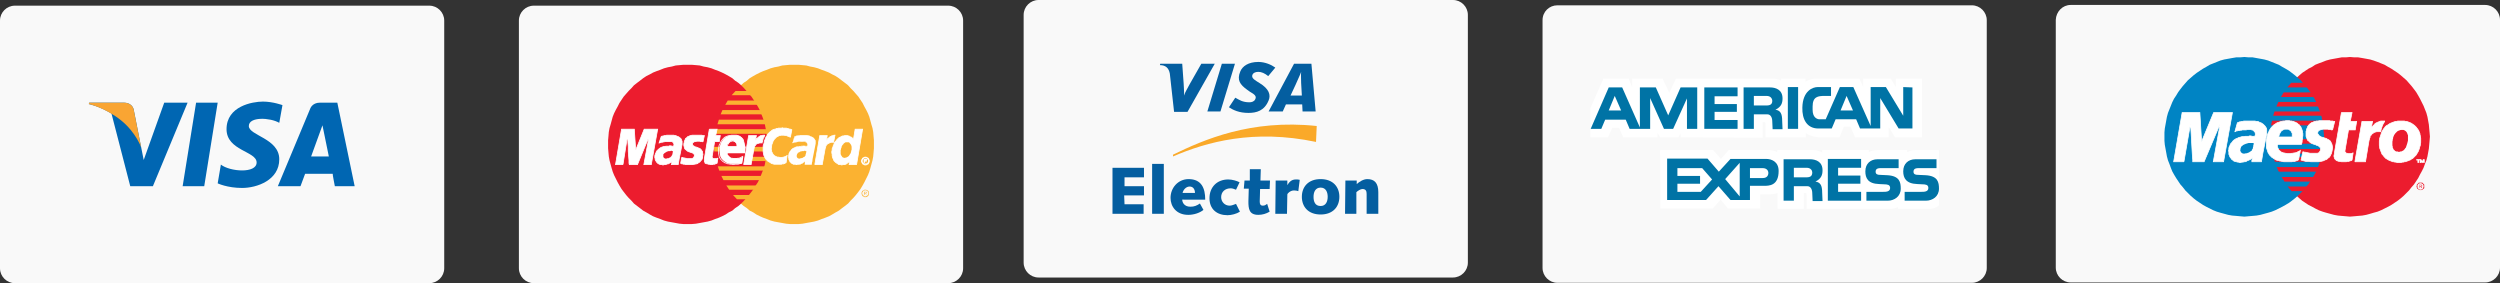 <?xml version="1.0" encoding="utf-8"?>
<!-- Generator: Adobe Illustrator 27.5.0, SVG Export Plug-In . SVG Version: 6.00 Build 0)  -->
<svg version="1.1" id="Calque_2_00000134213403556752723510000012460120325795636397_"
	 xmlns="http://www.w3.org/2000/svg" xmlns:xlink="http://www.w3.org/1999/xlink" x="0px" y="0px" viewBox="0 0 706.3 80"
	 style="enable-background:new 0 0 706.3 80;" xml:space="preserve">
<rect x="0" y="0" width="706.3" height="80" fill="#333333" stroke="none"/>
<style type="text/css">
	.st0{fill:#F9F9F9;}
	.st1{fill:#0066B2;}
	.st2{fill:#F9A533;}
	.st3{fill-rule:evenodd;clip-rule:evenodd;fill:#FAA929;}
	.st4{fill-rule:evenodd;clip-rule:evenodd;fill:#045EA0;}
	.st5{fill-rule:evenodd;clip-rule:evenodd;fill:#FBB231;}
	.st6{fill-rule:evenodd;clip-rule:evenodd;fill:#EC1C2E;}
	.st7{fill-rule:evenodd;clip-rule:evenodd;fill:#FFFFFF;}
	.st8{fill:none;stroke:#FFFFFF;stroke-width:0.22;stroke-miterlimit:2.61;}
	.st9{fill:#FFFFFF;}
	.st10{fill:#0073A5;}
	.st11{fill:#EC1C2E;}
	.st12{fill:#0084C4;}
	.st13{fill:none;stroke:#FFFFFF;stroke-width:0.21;}
</style>
<g>
	<path class="st0" d="M4.2,1.6h117.1c2.3,0,4.2,1.9,4.2,4.2v70c0,2.3-1.9,4.2-4.2,4.2H4.2C1.9,80,0,78.1,0,75.8v-70
		C0,3.5,1.9,1.6,4.2,1.6z"/>
	<g>
		<g>
			<polygon class="st1" points="57.7,52.6 51.6,52.6 55.4,29 61.5,29 			"/>
			<path class="st1" d="M46.4,29l-5.8,16.2l-0.7-3.5l0,0l-2.1-10.6c0,0-0.2-2.1-2.9-2.1h-9.7l-0.1,0.4c0,0,3,0.6,6.4,2.7l5.3,20.5
				h6.4L53,29H46.4L46.4,29z"/>
			<path class="st1" d="M94.6,52.6h5.6L95.3,29h-4.9c-2.3,0-2.8,1.8-2.8,1.8l-9.1,21.8h6.4l1.3-3.5H94
				C93.9,49.1,94.6,52.6,94.6,52.6z M87.9,44.2l3.2-8.8l1.8,8.8H87.9z"/>
			<path class="st1" d="M78.9,34.7l0.9-5c0,0-2.7-1-5.5-1c-3,0-10.3,1.3-10.3,7.8c0,6.1,8.5,6.2,8.5,9.4s-7.6,2.6-10.1,0.6l-0.9,5.3
				c0,0,2.7,1.3,6.9,1.3s10.5-2.2,10.5-8.1s-8.6-6.7-8.6-9.4S76.3,33.2,78.9,34.7L78.9,34.7z"/>
		</g>
		<path class="st2" d="M39.9,41.7l-2.1-10.6c0,0-0.2-2.1-2.9-2.1h-9.7l-0.1,0.4c0,0,4.6,1,9.1,4.6C38.5,37.5,39.9,41.7,39.9,41.7
			L39.9,41.7z"/>
	</g>
</g>
<g>
	<path class="st0" d="M293.4,0h117.1c2.3,0,4.2,1.9,4.2,4.2v70c0,2.3-1.9,4.2-4.2,4.2H293.4c-2.3,0-4.2-1.9-4.2-4.2v-70
		C289.2,1.9,291.1,0,293.4,0z"/>
	<path class="st3" d="M331.4,44.2c9.5-4.1,22.8-7.8,40.4-4.1l0.2-4.5c-18.6-2-32,3.9-40.6,8.1L331.4,44.2L331.4,44.2L331.4,44.2z"/>
	<g>
		<polygon class="st4" points="314.3,47.4 323.2,47.4 323.2,50.1 317.7,50.1 317.7,52.6 323.2,52.6 323.2,55.2 317.6,55.2 
			317.7,57.7 323.1,57.7 323.1,60.4 314.3,60.4 		"/>
		<polygon class="st4" points="325.5,46.3 328.8,46.3 328.8,60.4 325.5,60.4 		"/>
		<path class="st4" d="M340,59.3c-1.1,0.9-2.8,1.4-4.3,1.4c-3.4,0-5-2.4-5-4.8c0-2.8,2.1-5.3,5.1-5.3c3.6,0,4.7,2.5,4.7,5.8H334
			c0,0.7,0.5,2,2.3,2c1.1,0,1.8-0.3,2.7-0.9L340,59.3L340,59.3L340,59.3z M337.6,54.5c0-1-0.5-1.8-1.5-1.8s-1.8,0.9-2,1.8H337.6z"/>
		<path class="st4" d="M350.3,59.8c-0.9,0.6-2.4,1-3.5,1c-3,0-5.1-1.7-5.1-4.8s2.1-5.3,5.3-5.3c1.1,0,2.5,0.4,3.2,0.8l-1,2.1
			c-0.5-0.2-1-0.4-1.5-0.4c-1.6,0-2.7,1-2.7,2.5c0,1.3,1,2.4,2.4,2.4c0.6,0,1.2-0.3,1.8-0.5L350.3,59.8L350.3,59.8L350.3,59.8z"/>
		<path class="st4" d="M351.6,51h1.5v-3.2h3.1l-0.1,3.2h2.7l-0.1,2.4H356c0,1.3-0.1,2.7-0.1,3.5s0.2,1.2,0.9,1.2
			c0.5,0,0.8-0.2,1.2-0.5l0.7,2.2c-1,0.6-2.1,0.9-3.2,0.9c-2.6,0-2.8-1.7-2.8-3.8c0-1.2,0.1-2.3,0.1-3.6h-1.4L351.6,51L351.6,51
			L351.6,51z"/>
		<path class="st4" d="M360.4,51h3.3v1.3l0,0c0.5-0.8,1.1-1.6,2.4-1.6c0.4,0,0.7,0,1.1,0.1l-0.4,3.2c-0.3-0.1-0.7-0.2-1.2-0.2
			c-1.1,0-1.9,0.9-1.9,1.1l-0.1,5.5h-3.3L360.4,51L360.4,51L360.4,51z"/>
		<path class="st4" d="M373.1,50.6c3.5,0,5.3,2.2,5.3,5s-1.8,5-5.3,5s-5.3-2.2-5.3-5S369.6,50.6,373.1,50.6L373.1,50.6z M373.1,58.2
			c1.5,0,2-1.3,2-2.6s-0.5-2.6-2-2.6s-2,1.3-2,2.6S371.5,58.2,373.1,58.2L373.1,58.2z"/>
		<path class="st4" d="M380.1,51h3.2v1c0.8-0.7,1.9-1.4,3-1.4c2,0,3.1,1.1,3.1,3.7c0,1.9,0,4,0,6.1h-3.3c0-1.8,0-3.7,0-5.6
			c0-0.8-0.2-1.4-1.2-1.4c-0.5,0-1.3,0.5-1.7,0.9v6.1H380L380.1,51L380.1,51z"/>
	</g>
	<g>
		<polygon class="st4" points="341.1,31.5 345.2,18 348.9,18 344.8,31.5 		"/>
		<path class="st4" d="M339.4,18l-3.3,5.8c-0.8,1.5-1.3,2.3-1.6,3.2l0,0c0.1-1.2-0.1-2.7-0.1-3.5L334,18h-6.2l-0.1,0.4
			c1.6,0,2.5,0.8,2.8,2.4l1.2,10.8h3.8l7.7-13.6L339.4,18L339.4,18z"/>
		<path class="st4" d="M368,31.5l-0.1-2h-4.6l-0.9,2h-4l7.2-13.5h4.9l1.2,13.5C371.7,31.5,368,31.5,368,31.5z M367.6,23.5
			c0-1-0.1-2.4,0-3.2l0,0c-0.2,0.7-1.2,2.7-1.6,3.7l-1.4,3h3.2L367.6,23.5L367.6,23.5L367.6,23.5z"/>
		<path class="st4" d="M352.7,31.9c-2.6,0-4.3-0.8-5.5-1.6l1.8-2.7c1.1,0.6,2,1.3,4,1.3c0.6,0,1.3-0.2,1.6-0.8
			c0.5-0.9-0.1-1.4-1.5-2.2l-0.7-0.5c-2.1-1.5-3-2.8-2-5.2c0.6-1.5,2.3-2.7,5.1-2.7c1.9,0,3.7,0.8,4.8,1.6l-2,2.4
			c-1-0.8-1.9-1.2-2.8-1.2c-0.8,0-1.4,0.3-1.6,0.7c-0.4,0.8,0.1,1.3,1.2,2l0.8,0.5c2.6,1.6,3.2,3.3,2.5,4.9
			C357.2,31.3,355,31.9,352.7,31.9L352.7,31.9L352.7,31.9z"/>
	</g>
</g>
<g>
	<path class="st0" d="M150.8,1.6h117.1c2.3,0,4.2,1.9,4.2,4.2v70c0,2.3-1.9,4.2-4.2,4.2H150.8c-2.3,0-4.2-1.9-4.2-4.2v-70
		C146.6,3.5,148.5,1.6,150.8,1.6z"/>
	<g>
		<polygon class="st5" points="224.4,63.3 225.6,63.3 226.7,63.2 227.8,63 228.9,62.8 230,62.6 231.1,62.3 232.1,61.9 233.2,61.5 
			234.2,61.1 235.1,60.6 236.1,60 237,59.5 237.9,58.8 238.7,58.2 239.6,57.5 240.3,56.7 241.1,55.9 241.8,55.1 242.5,54.2 
			243.1,53.4 243.7,52.4 244.2,51.5 244.7,50.5 245.2,49.5 245.6,48.5 245.9,47.5 246.2,46.4 246.5,45.3 246.7,44.2 246.8,43.1 
			246.9,41.9 246.9,40.8 246.9,39.6 246.8,38.5 246.7,37.3 246.5,36.2 246.2,35.2 245.9,34.1 245.6,33 245.2,32 244.7,31 
			244.2,30.1 243.7,29.1 243.1,28.2 242.5,27.3 241.8,26.5 241.1,25.7 240.3,24.9 239.6,24.1 238.7,23.4 237.9,22.8 237,22.1 
			236.1,21.5 235.1,21 234.2,20.5 233.2,20.1 232.1,19.7 231.1,19.3 230,19 228.9,18.8 227.8,18.5 226.7,18.4 225.6,18.3 
			224.4,18.3 223.2,18.3 222.1,18.4 221,18.5 219.9,18.8 218.8,19 217.7,19.3 216.7,19.7 215.6,20.1 214.7,20.5 213.7,21 
			212.8,21.5 211.8,22.1 211,22.8 210.1,23.4 209.3,24.1 208.5,24.9 207.8,25.7 207.1,26.5 206.4,27.3 205.8,28.2 205.2,29.1 
			204.6,30.1 204.1,31 203.7,32 203.3,33 202.9,34.1 202.6,35.2 202.4,36.2 202.2,37.3 202.1,38.5 202,39.6 201.9,40.8 202,41.9 
			202.1,43.1 202.2,44.2 202.4,45.3 202.6,46.4 202.9,47.5 203.3,48.5 203.7,49.5 204.1,50.5 204.6,51.5 205.2,52.4 205.8,53.4 
			206.4,54.2 207.1,55.1 207.8,55.9 208.5,56.7 209.3,57.5 210.1,58.2 211,58.8 211.8,59.5 212.8,60 213.7,60.6 214.7,61.1 
			215.6,61.5 216.7,61.9 217.7,62.3 218.8,62.6 219.9,62.8 221,63 222.1,63.2 223.2,63.3 		"/>
		<polygon class="st6" points="194.3,63.3 195.4,63.3 196.6,63.2 197.7,63 198.8,62.8 199.9,62.6 201,62.3 202,61.9 203.1,61.5 
			204,61.1 205,60.6 205.9,60 206.9,59.5 207.7,58.8 208.6,58.2 209.4,57.5 210.2,56.7 210.9,55.9 211.6,55.1 212.3,54.2 
			212.9,53.4 213.5,52.4 214.1,51.5 214.6,50.5 215,49.5 215.4,48.5 215.8,47.5 216.1,46.4 216.3,45.3 216.5,44.2 216.6,43.1 
			216.7,41.9 216.8,40.8 216.7,39.6 216.6,38.5 216.5,37.3 216.3,36.2 216.1,35.2 215.8,34.1 215.4,33 215,32 214.6,31 214.1,30.1 
			213.5,29.1 212.9,28.2 212.3,27.3 211.6,26.5 210.9,25.7 210.2,24.9 209.4,24.1 208.6,23.4 207.7,22.8 206.9,22.1 205.9,21.5 
			205,21 204,20.5 203.1,20.1 202,19.7 201,19.3 199.9,19 198.8,18.8 197.7,18.5 196.6,18.4 195.4,18.3 194.3,18.3 193.1,18.3 
			192,18.4 190.9,18.5 189.8,18.8 188.7,19 187.6,19.3 186.6,19.7 185.5,20.1 184.5,20.5 183.6,21 182.6,21.5 181.7,22.1 
			180.8,22.8 180,23.4 179.1,24.1 178.4,24.9 177.6,25.7 176.9,26.5 176.2,27.3 175.6,28.2 175,29.1 174.5,30.1 174,31 173.5,32 
			173.1,33 172.8,34.1 172.5,35.2 172.2,36.2 172,37.3 171.9,38.5 171.8,39.6 171.8,40.8 171.8,41.9 171.9,43.1 172,44.2 
			172.2,45.3 172.5,46.4 172.8,47.5 173.1,48.5 173.5,49.5 174,50.5 174.5,51.5 175,52.4 175.6,53.4 176.2,54.2 176.9,55.1 
			177.6,55.9 178.4,56.7 179.1,57.5 180,58.2 180.8,58.8 181.7,59.5 182.6,60 183.6,60.6 184.5,61.1 185.5,61.5 186.6,61.9 
			187.6,62.3 188.7,62.6 189.8,62.8 190.9,63 192,63.2 193.1,63.3 		"/>
		<polygon class="st5" points="206.7,26.9 218.7,26.9 218.7,25.7 207.8,25.7 		"/>
		<polygon class="st5" points="204.9,29.6 218.7,29.6 218.7,28.4 205.6,28.4 		"/>
		<polygon class="st5" points="203.6,32.3 218.7,32.3 218.7,31.1 204.1,31.1 		"/>
		<polygon class="st5" points="202.7,35.1 218.7,35.1 218.7,33.8 203.1,33.8 		"/>
		<polygon class="st5" points="203.2,48.2 218.7,48.2 218.7,47 202.8,47 		"/>
		<polygon class="st5" points="204.4,50.9 218.7,50.9 218.7,49.7 203.8,49.7 		"/>
		<polygon class="st5" points="206,53.6 218.7,53.6 218.7,52.4 205.2,52.4 		"/>
		<polygon class="st5" points="208.2,56.3 218.7,56.3 218.7,55.1 207.1,55.1 		"/>
		<polygon class="st5" points="202.1,37.8 218.7,37.8 218.7,36.5 202.4,36.5 		"/>
		<polygon class="st5" points="212.2,45.5 218.5,45.5 218.5,44.3 212.4,44.3 		"/>
		<polygon class="st5" points="212.7,42.8 218.5,42.8 218.5,41.5 212.9,41.5 		"/>
		<polygon class="st5" points="201.7,41.5 203.4,41.5 203.4,42.8 201.8,42.8 		"/>
		<polygon class="st7" points="198.6,40.1 198.6,40.1 198.4,40 198.3,40 198.2,40 198.1,40 198.1,40 198,40 197.9,40 197.7,39.9 
			197.6,39.9 197.5,39.9 197.3,39.9 197.2,39.9 197,39.9 196.8,39.9 196.6,40 196.4,40 196.3,40 196.2,40 196.1,40.1 195.9,40.2 
			195.9,40.2 195.8,40.3 195.7,40.3 195.7,40.4 195.6,40.5 195.6,40.6 195.6,40.7 195.6,40.8 195.7,40.9 195.7,41 195.8,41.1 
			195.9,41.2 196.1,41.3 196.3,41.5 196.6,41.5 196.8,41.6 197.1,41.7 197.3,41.8 197.6,41.9 197.8,42 198,42.2 198.2,42.4 
			198.3,42.6 198.5,42.9 198.5,43.2 198.6,43.6 198.5,44.1 198.5,44.5 198.4,44.8 198.3,45.1 198.1,45.3 197.9,45.5 197.8,45.7 
			197.5,45.9 197.3,46 197.1,46.2 196.8,46.3 196.6,46.3 196.3,46.4 196,46.4 195.8,46.5 195.5,46.5 195.3,46.5 195,46.5 
			194.7,46.5 194.4,46.5 194.1,46.5 193.9,46.5 193.7,46.5 193.5,46.4 193.4,46.4 193.2,46.4 193.1,46.4 192.9,46.3 192.8,46.3 
			192.6,46.3 192.5,46.2 192.4,46.2 192.3,46.1 192.6,44.5 192.7,44.5 192.8,44.5 192.9,44.5 193,44.6 193.1,44.6 193.3,44.6 
			193.5,44.7 193.6,44.7 193.8,44.7 194,44.8 194.2,44.8 194.4,44.8 194.7,44.8 194.9,44.8 195.1,44.8 195.3,44.8 195.6,44.8 
			195.7,44.7 195.9,44.6 196,44.5 196,44.4 196.1,44.3 196.1,44.2 196.2,44 196.2,43.8 196.1,43.6 196,43.5 195.8,43.3 195.6,43.2 
			195.3,43.1 195,43 194.7,42.9 194.4,42.8 194.1,42.6 193.9,42.4 193.6,42.2 193.4,41.9 193.3,41.5 193.2,41.1 193.2,40.6 
			193.3,40.3 193.3,40.1 193.4,39.8 193.5,39.6 193.6,39.3 193.7,39.1 193.9,39 194.1,38.8 194.3,38.6 194.6,38.5 194.8,38.4 
			195.1,38.3 195.5,38.2 195.9,38.2 196.3,38.2 196.7,38.2 197,38.2 197.2,38.2 197.5,38.2 197.7,38.2 197.9,38.2 198.1,38.2 
			198.2,38.2 198.3,38.2 198.5,38.3 198.6,38.3 198.7,38.3 198.8,38.3 198.8,38.3 198.9,38.3 199,38.3 199,38.3 		"/>
		<polyline class="st8" points="198.6,40.1 198.6,40.1 198.6,40.1 198.4,40 198.3,40 198.2,40 198.1,40 198.1,40 198,40 197.9,40 
			197.7,39.9 197.6,39.9 197.5,39.9 197.3,39.9 197.2,39.9 197,39.9 196.8,39.9 196.6,40 196.6,40 196.4,40 196.3,40 196.2,40 
			196.1,40.1 195.9,40.2 195.9,40.2 195.8,40.3 195.7,40.3 195.7,40.4 195.6,40.5 195.6,40.6 195.6,40.7 195.6,40.8 195.7,40.9 
			195.7,41 195.8,41.1 195.8,41.1 195.9,41.2 196.1,41.3 196.3,41.5 196.6,41.5 196.8,41.6 197.1,41.7 197.3,41.8 197.6,41.9 
			197.8,42 198,42.2 198.2,42.4 198.3,42.6 198.5,42.9 198.5,43.2 198.6,43.6 198.5,44.1 198.5,44.1 198.5,44.5 198.4,44.8 
			198.3,45.1 198.1,45.3 197.9,45.5 197.8,45.7 197.5,45.9 197.3,46 197.1,46.2 196.8,46.3 196.6,46.3 196.3,46.4 196,46.4 
			195.8,46.5 195.5,46.5 195.3,46.5 195.3,46.5 195,46.5 194.7,46.5 194.4,46.5 194.1,46.5 193.9,46.5 193.7,46.5 193.5,46.4 
			193.4,46.4 193.2,46.4 193.1,46.4 192.9,46.3 192.8,46.3 192.6,46.3 192.5,46.2 192.4,46.2 192.3,46.1 192.6,44.5 192.6,44.5 
			192.7,44.5 192.8,44.5 192.9,44.5 193,44.6 193.1,44.6 193.3,44.6 193.5,44.7 193.6,44.7 193.8,44.7 194,44.8 194.2,44.8 
			194.4,44.8 194.7,44.8 194.9,44.8 195.1,44.8 195.3,44.8 195.3,44.8 195.6,44.8 195.7,44.7 195.9,44.6 196,44.5 196,44.4 
			196.1,44.3 196.1,44.2 196.2,44 196.2,44 196.2,43.8 196.1,43.6 196,43.5 195.8,43.3 195.6,43.2 195.3,43.1 195,43 194.7,42.9 
			194.4,42.8 194.1,42.6 193.9,42.4 193.6,42.2 193.4,41.9 193.3,41.5 193.2,41.1 193.2,40.6 193.2,40.6 193.3,40.3 193.3,40.1 
			193.4,39.8 193.5,39.6 193.6,39.3 193.7,39.1 193.9,39 194.1,38.8 194.3,38.6 194.6,38.5 194.8,38.4 195.1,38.3 195.5,38.2 
			195.9,38.2 196.3,38.2 196.7,38.2 196.7,38.2 197,38.2 197.2,38.2 197.5,38.2 197.7,38.2 197.9,38.2 198.1,38.2 198.2,38.2 
			198.3,38.2 198.5,38.3 198.6,38.3 198.7,38.3 198.8,38.3 198.8,38.3 198.9,38.3 199,38.3 199,38.3 198.6,40.1 		"/>
		<polygon class="st7" points="200.4,36.5 202.6,36.5 202.2,38.3 203.5,38.3 203.2,40 201.9,40 201.2,44.2 201.2,44.4 201.2,44.5 
			201.3,44.6 201.4,44.7 201.5,44.8 201.7,44.8 201.8,44.8 202,44.8 202.2,44.8 202.3,44.8 202.5,44.8 202.6,44.8 202.7,44.7 
			202.8,44.7 202.8,44.7 202.8,44.7 202.6,46.1 202.5,46.1 202.4,46.2 202.4,46.2 202.3,46.2 202.3,46.2 202.2,46.3 202.2,46.3 
			202.1,46.3 202,46.3 201.9,46.3 201.9,46.4 201.8,46.4 201.7,46.4 201.6,46.4 201.4,46.4 201.3,46.5 200.7,46.5 200.4,46.4 
			200.1,46.4 199.9,46.3 199.7,46.3 199.5,46.2 199.4,46.2 199.2,46.1 199.2,46 199.1,45.8 199,45.7 199,45.6 199,45.5 199,45.3 
			199,45.1 199,45 199,44.8 		"/>
		<polyline class="st8" points="200.4,36.5 202.6,36.5 202.2,38.3 203.5,38.3 203.2,40 201.9,40 201.2,44.2 201.2,44.2 201.2,44.4 
			201.2,44.5 201.3,44.6 201.4,44.7 201.5,44.8 201.7,44.8 201.8,44.8 202,44.8 202,44.8 202.2,44.8 202.3,44.8 202.5,44.8 
			202.6,44.8 202.7,44.7 202.8,44.7 202.8,44.7 202.8,44.7 202.6,46.1 202.6,46.1 202.5,46.1 202.4,46.2 202.4,46.2 202.3,46.2 
			202.3,46.2 202.2,46.3 202.2,46.3 202.1,46.3 202,46.3 201.9,46.3 201.9,46.4 201.8,46.4 201.7,46.4 201.6,46.4 201.4,46.4 
			201.3,46.5 200.7,46.5 200.7,46.5 200.4,46.4 200.1,46.4 199.9,46.3 199.7,46.3 199.5,46.2 199.4,46.2 199.2,46.1 199.2,46 
			199.1,45.8 199,45.7 199,45.6 199,45.5 199,45.3 199,45.1 199,45 199,44.8 200.4,36.5 		"/>
		<polyline class="st8" points="205.2,42.9 205.2,42.9 205.2,43 205.2,43.2 205.2,43.3 205.2,43.5 205.3,43.6 205.3,43.7 
			205.4,43.9 205.5,44 205.6,44.1 205.7,44.2 205.8,44.4 206,44.5 206.1,44.5 206.3,44.6 206.4,44.7 206.6,44.7 206.6,44.7 
			206.8,44.7 206.9,44.7 207.1,44.8 207.4,44.8 207.5,44.8 207.8,44.8 207.9,44.8 208.1,44.8 208.4,44.7 208.6,44.7 208.8,44.7 
			209,44.6 209.2,44.5 209.4,44.4 209.6,44.3 209.8,44.2 209.5,46 209.5,46 209.4,46.1 209.3,46.1 209.2,46.2 209.1,46.2 
			208.9,46.3 208.8,46.3 208.7,46.3 208.6,46.4 208.4,46.4 208.3,46.4 208.1,46.4 207.9,46.4 207.8,46.4 207.6,46.4 207.3,46.5 
			207.1,46.5 207.1,46.5 206.7,46.4 206.3,46.4 205.9,46.3 205.6,46.3 205.2,46.1 204.8,46 204.5,45.8 204.2,45.6 203.9,45.3 
			203.6,45 203.4,44.7 203.2,44.3 203.1,43.8 203,43.3 203,42.8 203,42.1 203,42.1 203,41.9 203.1,41.6 203.1,41.3 203.2,41 
			203.4,40.7 203.5,40.3 203.7,40 203.9,39.7 204.1,39.4 204.4,39.1 204.7,38.8 205.1,38.6 205.6,38.4 206.1,38.3 206.6,38.2 
			207.2,38.2 207.2,38.2 207.5,38.2 207.8,38.2 208.1,38.2 208.4,38.3 208.8,38.4 209.1,38.6 209.3,38.8 209.6,39 209.8,39.2 
			210,39.5 210.1,39.9 210.2,40.3 210.3,40.7 210.3,41.2 210.3,41.8 210.1,42.5 210.1,42.9 204.6,42.9 204.9,41.4 208.2,41.4 
			208.2,41.4 208.3,41.2 208.3,41.1 208.2,40.9 208.2,40.8 208.2,40.6 208.1,40.5 208,40.4 207.9,40.2 207.9,40.2 207.8,40.1 
			207.6,40 207.5,40 207.4,39.9 207.3,39.9 207.2,39.9 207,39.8 207,39.8 206.9,39.8 206.8,39.9 206.6,39.9 206.5,40 206.4,40 
			206.2,40.1 206.1,40.2 206,40.2 205.9,40.4 205.8,40.5 205.8,40.6 205.7,40.7 205.6,40.9 205.6,41 205.5,41.2 205.5,41.3 
			205.2,42.9 		"/>
		<polygon class="st7" points="223.3,38.8 223.2,38.7 223.1,38.7 223,38.6 222.9,38.6 222.8,38.5 222.6,38.5 222.5,38.4 222.4,38.4 
			222.2,38.3 222.1,38.3 221.9,38.3 221.8,38.3 221.6,38.2 221.4,38.2 221.2,38.2 221,38.2 220.9,38.2 220.6,38.2 220.4,38.3 
			220.2,38.3 220,38.4 219.8,38.5 219.6,38.6 219.4,38.7 219.2,38.9 219,39.1 218.8,39.3 218.6,39.6 218.4,39.9 218.3,40.3 
			218.1,40.7 218,41.2 218,41.5 217.9,41.8 217.9,42 217.9,42.3 218,42.5 218,42.8 218.1,43 218.2,43.2 218.3,43.4 218.4,43.6 
			218.6,43.8 218.8,44 219,44.1 219.2,44.2 219.4,44.3 219.7,44.4 219.8,44.4 220,44.4 220.1,44.4 220.2,44.5 220.4,44.5 
			220.6,44.5 220.8,44.5 221,44.5 221.2,44.4 221.4,44.4 221.6,44.3 221.7,44.3 221.9,44.2 222.1,44.1 222.3,44 222.4,43.8 
			222.1,45.9 222,45.9 222,46 221.9,46 221.9,46 221.8,46.1 221.7,46.2 221.5,46.2 221.4,46.3 221.2,46.3 221,46.3 220.8,46.4 
			220.5,46.4 220.2,46.4 219.9,46.4 219.5,46.4 219.1,46.4 218.7,46.4 218.4,46.3 218,46.2 217.7,46 217.4,45.8 217,45.6 
			216.7,45.3 216.4,45 216.2,44.7 216,44.3 215.8,43.9 215.7,43.4 215.6,42.9 215.6,42.4 215.6,41.8 215.6,41.2 215.7,40.9 
			215.8,40.6 215.9,40.3 215.9,40 216,39.7 216.1,39.5 216.2,39.2 216.3,39 216.4,38.7 216.6,38.5 216.7,38.3 216.8,38.1 
			216.9,37.9 217.1,37.7 217.2,37.6 217.4,37.4 217.6,37.2 217.8,37.1 217.9,37 218.1,36.8 218.3,36.7 218.5,36.6 218.8,36.5 
			219,36.5 219.2,36.4 219.4,36.3 219.7,36.3 219.9,36.2 220.2,36.2 220.5,36.2 220.8,36.2 221,36.1 221.3,36.2 221.5,36.2 
			221.8,36.2 222,36.2 222.2,36.2 222.4,36.3 222.6,36.3 222.8,36.4 222.9,36.4 223.1,36.5 223.2,36.5 223.4,36.5 223.5,36.6 
			223.6,36.6 223.6,36.7 223.7,36.7 		"/>
		<polyline class="st8" points="223.3,38.8 223.3,38.8 223.2,38.7 223.1,38.7 223,38.6 222.9,38.6 222.8,38.5 222.6,38.5 
			222.5,38.4 222.4,38.4 222.2,38.3 222.1,38.3 221.9,38.3 221.8,38.3 221.6,38.2 221.4,38.2 221.2,38.2 221,38.2 221,38.2 
			220.9,38.2 220.6,38.2 220.4,38.3 220.2,38.3 220,38.4 219.8,38.5 219.6,38.6 219.4,38.7 219.2,38.9 219,39.1 218.8,39.3 
			218.6,39.6 218.4,39.9 218.3,40.3 218.1,40.7 218,41.2 218,41.2 218,41.5 217.9,41.8 217.9,42 217.9,42.3 218,42.5 218,42.8 
			218.1,43 218.2,43.2 218.3,43.4 218.4,43.6 218.6,43.8 218.8,44 219,44.1 219.2,44.2 219.4,44.3 219.7,44.4 219.7,44.4 
			219.8,44.4 220,44.4 220.1,44.4 220.2,44.5 220.4,44.5 220.6,44.5 220.8,44.5 221,44.5 221.2,44.4 221.4,44.4 221.6,44.3 
			221.7,44.3 221.9,44.2 222.1,44.1 222.3,44 222.4,43.8 222.1,45.9 222.1,45.9 222,45.9 222,46 221.9,46 221.9,46 221.8,46.1 
			221.7,46.2 221.5,46.2 221.4,46.3 221.2,46.3 221,46.3 220.8,46.4 220.5,46.4 220.2,46.4 219.9,46.4 219.5,46.4 219.1,46.4 
			219.1,46.4 218.7,46.4 218.4,46.3 218,46.2 217.7,46 217.4,45.8 217,45.6 216.7,45.3 216.4,45 216.2,44.7 216,44.3 215.8,43.9 
			215.7,43.4 215.6,42.9 215.6,42.4 215.6,41.8 215.6,41.2 215.6,41.2 215.7,40.9 215.8,40.6 215.9,40.3 215.9,40 216,39.7 
			216.1,39.5 216.2,39.2 216.3,39 216.4,38.7 216.6,38.5 216.7,38.3 216.8,38.1 216.9,37.9 217.1,37.7 217.2,37.6 217.4,37.4 
			217.6,37.2 217.8,37.1 217.9,37 218.1,36.8 218.3,36.7 218.5,36.6 218.8,36.5 219,36.5 219.2,36.4 219.4,36.3 219.7,36.3 
			219.9,36.2 220.2,36.2 220.5,36.2 220.8,36.2 221,36.1 221,36.1 221.3,36.2 221.5,36.2 221.8,36.2 222,36.2 222.2,36.2 
			222.4,36.3 222.6,36.3 222.8,36.4 222.9,36.4 223.1,36.5 223.2,36.5 223.4,36.5 223.5,36.6 223.6,36.6 223.6,36.7 223.7,36.7 
			223.3,38.8 		"/>
		<polygon class="st7" points="242,46.5 239.9,46.5 240,45.6 240,45.5 239.9,45.7 239.8,45.8 239.6,45.9 239.5,46 239.4,46.1 
			239.2,46.2 239.1,46.3 239,46.4 238.8,46.4 238.7,46.5 238.5,46.5 238.4,46.5 238.2,46.5 238.1,46.5 237.9,46.6 237.8,46.6 
			237.4,46.5 237,46.5 236.7,46.3 236.4,46.1 236.1,45.9 235.9,45.7 235.6,45.4 235.5,45.1 235.3,44.7 235.2,44.4 235.1,44 
			235.1,43.6 235,43.2 235,42.8 235.1,42.4 235.1,42 235.3,41.6 235.4,41.2 235.6,40.8 235.7,40.4 235.9,40.1 236.2,39.8 
			236.4,39.5 236.6,39.3 236.9,39 237.2,38.8 237.5,38.7 237.8,38.5 238.1,38.4 238.4,38.4 238.7,38.3 239,38.3 239.2,38.3 
			239.4,38.3 239.6,38.4 239.8,38.4 240,38.5 240.1,38.6 240.3,38.7 240.4,38.7 240.6,38.8 240.7,38.9 240.8,39 240.9,39.1 
			240.9,39.2 241,39.3 241.1,39.4 241.1,39.5 241.1,39.5 241.6,36.5 243.7,36.5 		"/>
		<polyline class="st8" points="242,46.5 239.9,46.5 240,45.6 240,45.5 240,45.5 239.9,45.7 239.8,45.8 239.6,45.9 239.5,46 
			239.4,46.1 239.2,46.2 239.1,46.3 239,46.4 238.8,46.4 238.7,46.5 238.5,46.5 238.4,46.5 238.2,46.5 238.1,46.5 237.9,46.6 
			237.8,46.6 237.8,46.6 237.4,46.5 237,46.5 236.7,46.3 236.4,46.1 236.1,45.9 235.9,45.7 235.6,45.4 235.5,45.1 235.3,44.7 
			235.2,44.4 235.1,44 235.1,43.6 235,43.2 235,42.8 235.1,42.4 235.1,42 235.1,42 235.3,41.6 235.4,41.2 235.6,40.8 235.7,40.4 
			235.9,40.1 236.2,39.8 236.4,39.5 236.6,39.3 236.9,39 237.2,38.8 237.5,38.7 237.8,38.5 238.1,38.4 238.4,38.4 238.7,38.3 
			239,38.3 239,38.3 239.2,38.3 239.4,38.3 239.6,38.4 239.8,38.4 240,38.5 240.1,38.6 240.3,38.7 240.4,38.7 240.6,38.8 
			240.7,38.9 240.8,39 240.9,39.1 240.9,39.2 241,39.3 241.1,39.4 241.1,39.5 241.1,39.5 241.6,36.5 243.7,36.5 242,46.5 		"/>
		<polygon class="st5" points="238.5,44.6 238.8,44.6 238.9,44.5 239.1,44.5 239.3,44.4 239.5,44.3 239.6,44.2 239.8,44.1 
			239.9,43.9 240,43.8 240.1,43.6 240.2,43.5 240.3,43.3 240.4,43.1 240.4,42.9 240.5,42.7 240.5,42.5 240.6,42.3 240.6,42 
			240.6,41.8 240.6,41.6 240.6,41.4 240.5,41.2 240.5,41 240.4,40.9 240.3,40.7 240.2,40.6 240.1,40.5 240,40.3 239.9,40.3 
			239.8,40.2 239.6,40.2 239.5,40.2 239.3,40.2 239.1,40.2 238.9,40.2 238.7,40.3 238.6,40.4 238.4,40.5 238.3,40.7 238.2,40.8 
			238,41 237.9,41.2 237.8,41.3 237.8,41.5 237.7,41.8 237.6,42 237.6,42.2 237.5,42.4 237.5,42.7 237.5,43.1 237.5,43.5 
			237.6,43.8 237.8,44.1 238,44.4 238.2,44.5 		"/>
		<polygon class="st7" points="191.9,44.8 191.6,46.5 189.7,46.5 189.8,46.1 189.8,45.8 189.8,45.6 189.9,45.5 189.8,45.7 
			189.6,45.8 189.5,45.9 189.3,46 189.1,46.1 189,46.2 188.8,46.3 188.6,46.3 188.3,46.4 188.1,46.5 187.9,46.5 187.7,46.5 
			187.4,46.6 187.2,46.6 187,46.5 186.8,46.5 186.6,46.5 186.3,46.4 186.1,46.3 185.9,46.2 185.7,46 185.6,45.9 185.5,45.8 
			185.4,45.6 185.3,45.5 185.2,45.3 185.1,45.1 185.1,45 185.1,44.8 185,44.6 185,44.4 185,44.3 185,44 185.1,43.7 185.2,43.4 
			185.3,43.2 185.4,42.9 185.5,42.7 185.7,42.5 185.9,42.3 186.1,42.1 186.3,42 186.5,41.8 186.7,41.7 186.9,41.6 187.2,41.5 
			187.5,41.4 187.7,41.4 187.7,41.4 187.8,41.4 187.8,41.4 187.9,41.4 188,41.4 188.1,41.3 188.2,41.3 188.4,41.3 188.5,41.3 
			188.6,41.3 188.8,41.3 188.9,41.3 189,41.3 189.1,41.2 189.2,41.2 189.3,41.2 189.5,41.2 189.6,41.2 189.8,41.3 190,41.3 
			190.1,41.3 190.2,41.3 190.3,41.3 190.3,41.3 190.3,41.2 190.4,41.1 190.4,40.9 190.4,40.8 190.4,40.6 190.3,40.5 190.2,40.3 
			190.1,40.2 190,40.1 189.8,40 189.6,40 189.4,40 189.2,40 189,40 188.8,40 188.5,40 188.3,40 188,40 187.8,40 187.6,40.1 
			187.3,40.1 187.1,40.2 186.9,40.2 186.7,40.2 186.6,40.3 186.4,40.3 186.3,40.4 186.2,40.4 186.8,38.6 186.9,38.5 187.1,38.5 
			187.3,38.4 187.5,38.4 187.7,38.3 187.9,38.3 188.1,38.3 188.3,38.2 188.5,38.2 188.7,38.2 188.9,38.2 189.1,38.2 189.4,38.2 
			189.6,38.2 189.9,38.2 190.2,38.2 190.4,38.2 190.6,38.3 190.9,38.3 191.1,38.4 191.3,38.5 191.6,38.6 191.8,38.7 192,38.9 
			192.2,39 192.4,39.2 192.5,39.4 192.6,39.7 192.7,39.9 192.7,40.2 192.7,40.5 192.7,40.8 		"/>
		<polyline class="st8" points="191.9,44.8 191.6,46.5 189.7,46.5 189.7,46.5 189.8,46.1 189.8,45.8 189.8,45.6 189.9,45.5 
			189.9,45.5 189.8,45.7 189.6,45.8 189.5,45.9 189.3,46 189.1,46.1 189,46.2 188.8,46.3 188.6,46.3 188.3,46.4 188.1,46.5 
			187.9,46.5 187.7,46.5 187.4,46.6 187.2,46.6 187,46.5 186.8,46.5 186.8,46.5 186.6,46.5 186.3,46.4 186.1,46.3 185.9,46.2 
			185.7,46 185.6,45.9 185.5,45.8 185.4,45.6 185.3,45.5 185.2,45.3 185.1,45.1 185.1,45 185.1,44.8 185,44.6 185,44.4 185,44.3 
			185,44.3 185,44 185.1,43.7 185.2,43.4 185.3,43.2 185.4,42.9 185.5,42.7 185.7,42.5 185.9,42.3 186.1,42.1 186.3,42 186.5,41.8 
			186.7,41.7 186.9,41.6 187.2,41.5 187.5,41.4 187.7,41.4 187.7,41.4 187.7,41.4 187.8,41.4 187.8,41.4 187.9,41.4 188,41.4 
			188.1,41.3 188.2,41.3 188.4,41.3 188.5,41.3 188.6,41.3 188.8,41.3 188.9,41.3 189,41.3 189.1,41.2 189.2,41.2 189.3,41.2 
			189.3,41.2 189.5,41.2 189.6,41.2 189.8,41.3 190,41.3 190.1,41.3 190.2,41.3 190.3,41.3 190.3,41.3 190.3,41.3 190.3,41.2 
			190.4,41.1 190.4,40.9 190.4,40.8 190.4,40.8 190.4,40.6 190.3,40.5 190.2,40.3 190.1,40.2 190,40.1 189.8,40 189.6,40 189.4,40 
			189.4,40 189.2,40 189,40 188.8,40 188.5,40 188.3,40 188,40 187.8,40 187.6,40.1 187.3,40.1 187.1,40.2 186.9,40.2 186.7,40.2 
			186.6,40.3 186.4,40.3 186.3,40.4 186.2,40.4 186.8,38.6 186.8,38.6 186.9,38.5 187.1,38.5 187.3,38.4 187.5,38.4 187.7,38.3 
			187.9,38.3 188.1,38.3 188.3,38.2 188.5,38.2 188.7,38.2 188.9,38.2 189.1,38.2 189.4,38.2 189.6,38.2 189.9,38.2 190.2,38.2 
			190.2,38.2 190.4,38.2 190.6,38.3 190.9,38.3 191.1,38.4 191.3,38.5 191.6,38.6 191.8,38.7 192,38.9 192.2,39 192.4,39.2 
			192.5,39.4 192.6,39.7 192.7,39.9 192.7,40.2 192.7,40.5 192.7,40.8 191.9,44.8 		"/>
		<polygon class="st6" points="190.1,42.8 190.1,42.7 190.1,42.7 190,42.7 189.9,42.7 189.9,42.7 189.8,42.6 189.6,42.6 189.5,42.6 
			189.4,42.7 189.3,42.7 189.2,42.7 189,42.7 188.9,42.7 188.8,42.7 188.7,42.8 188.6,42.8 188.6,42.8 188.5,42.8 188.4,42.8 
			188.4,42.9 188.3,42.9 188.2,43 188.1,43 188,43.1 187.9,43.2 187.8,43.2 187.7,43.3 187.6,43.4 187.5,43.5 187.4,43.6 
			187.4,43.8 187.4,43.9 187.4,44.1 187.4,44.3 187.5,44.5 187.6,44.6 187.7,44.7 187.8,44.7 187.9,44.8 188.1,44.8 188.3,44.8 
			188.5,44.7 188.7,44.7 188.9,44.7 189,44.6 189.2,44.5 189.3,44.5 189.4,44.4 189.5,44.3 189.6,44.2 189.7,44.1 189.7,44 
			189.8,44 189.8,43.9 189.9,43.8 189.9,43.7 190,43.5 190,43.2 190.1,43 		"/>
		<polygon class="st7" points="176,46.5 173.9,46.5 175.6,36.5 179.2,36.5 179.6,42.4 182,36.5 185.8,36.5 184,46.5 181.9,46.5 
			183.3,39 183.2,39 180.1,46.5 177.8,46.5 177.7,46.1 177.7,45.3 177.6,44.1 177.5,42.8 177.5,41.4 177.4,40.2 177.4,39.4 
			177.3,39 177.3,39 177.3,39 177.2,39 177.2,39 		"/>
		<polyline class="st8" points="176,46.5 173.9,46.5 175.6,36.5 179.2,36.5 179.6,42.4 182,36.5 185.8,36.5 184,46.5 181.9,46.5 
			183.3,39 183.2,39 180.1,46.5 177.8,46.5 177.8,46.5 177.7,46.1 177.7,45.3 177.6,44.1 177.5,42.8 177.5,41.4 177.4,40.2 
			177.4,39.4 177.3,39 177.3,39 177.3,39 177.3,39 177.2,39 177.2,39 176,46.5 		"/>
		<polygon class="st7" points="229.6,44.8 229.3,46.5 227.4,46.5 227.4,46.1 227.4,45.9 227.4,45.7 227.4,45.6 227.3,45.7 
			227.2,45.8 227.1,45.9 226.9,46 226.8,46.1 226.6,46.2 226.4,46.3 226.2,46.4 226,46.4 225.8,46.5 225.6,46.5 225.4,46.5 
			225.1,46.6 224.9,46.6 224.7,46.5 224.5,46.5 224.2,46.5 224,46.4 223.8,46.3 223.6,46.2 223.4,46 223.3,45.9 223.2,45.8 
			223.1,45.6 223,45.5 222.9,45.3 222.8,45.1 222.8,45 222.8,44.8 222.7,44.6 222.7,44.4 222.7,44.3 222.7,44 222.8,43.7 
			222.9,43.4 222.9,43.2 223.1,42.9 223.2,42.7 223.4,42.5 223.5,42.3 223.7,42.1 223.9,42 224.2,41.8 224.4,41.7 224.6,41.6 
			224.9,41.5 225.1,41.4 225.4,41.4 225.4,41.4 225.4,41.4 225.5,41.4 225.6,41.4 225.7,41.4 225.8,41.3 225.9,41.3 226,41.3 
			226.1,41.3 226.3,41.3 226.4,41.3 226.5,41.3 226.7,41.3 226.8,41.2 226.9,41.2 227,41.2 227.1,41.2 227.3,41.2 227.5,41.3 
			227.7,41.3 227.8,41.3 227.9,41.3 228,41.3 228,41.3 228.1,41.2 228.1,41.1 228.1,40.9 228.1,40.8 228.1,40.6 228,40.5 
			227.9,40.3 227.8,40.2 227.7,40.1 227.5,40 227.3,40 227.2,40 226.9,40 226.7,40 226.5,40 226.2,40 226,40 225.8,40 225.5,40 
			225.3,40.1 225,40.1 224.8,40.2 224.6,40.2 224.4,40.2 224.3,40.3 224.1,40.3 224,40.4 223.9,40.4 224.5,38.6 224.6,38.5 
			224.8,38.5 225,38.4 225.2,38.4 225.4,38.3 225.6,38.3 225.8,38.3 226,38.2 226.2,38.2 226.4,38.2 226.6,38.2 226.9,38.2 
			227.1,38.2 227.3,38.2 227.6,38.2 227.8,38.2 228.1,38.2 228.3,38.3 228.5,38.3 228.8,38.4 229,38.5 229.2,38.6 229.5,38.7 
			229.7,38.9 229.9,39 230,39.2 230.2,39.4 230.3,39.7 230.4,39.9 230.4,40.2 230.4,40.5 230.4,40.8 		"/>
		<polygon class="st7" points="229.3,46.5 229.3,46.5 229.6,44.8 229.6,44.8 229.2,46.4 229.3,46.4 229.3,46.5 229.3,46.5 		"/>
		<polygon class="st7" points="227.3,46.5 227.4,46.5 229.3,46.5 229.3,46.4 227.4,46.4 227.4,46.5 227.3,46.5 227.3,46.5 
			227.4,46.5 		"/>
		<polygon class="st7" points="227.5,45.6 227.4,45.5 227.4,45.7 227.4,45.9 227.4,46.1 227.3,46.5 227.4,46.5 227.4,46.1 
			227.5,45.9 227.4,45.7 227.4,45.6 227.4,45.5 		"/>
		<polygon class="st7" points="224.5,46.6 224.5,46.6 224.7,46.6 224.9,46.6 225.1,46.6 225.4,46.6 225.6,46.6 225.8,46.5 226,46.5 
			226.2,46.4 226.4,46.3 226.6,46.2 226.8,46.2 226.9,46 227.1,45.9 227.2,45.8 227.4,45.7 227.5,45.6 227.4,45.5 227.3,45.7 
			227.2,45.8 227,45.9 226.9,46 226.7,46.1 226.6,46.2 226.4,46.2 226.2,46.3 226,46.4 225.8,46.4 225.6,46.5 225.4,46.5 
			225.1,46.5 224.9,46.5 224.7,46.5 224.5,46.5 224.5,46.5 		"/>
		<polygon class="st7" points="222.7,44.3 222.7,44.3 222.7,44.4 222.7,44.6 222.7,44.8 222.8,45 222.8,45.1 222.9,45.3 222.9,45.5 
			223,45.6 223.1,45.8 223.2,45.9 223.4,46.1 223.6,46.2 223.8,46.3 224,46.4 224.2,46.5 224.5,46.6 224.5,46.5 224.2,46.4 
			224,46.3 223.8,46.2 223.6,46.1 223.4,46 223.3,45.9 223.2,45.7 223.1,45.6 223,45.4 222.9,45.3 222.9,45.1 222.8,44.9 
			222.8,44.8 222.8,44.6 222.8,44.4 222.8,44.3 222.8,44.3 		"/>
		<polygon class="st7" points="225.4,41.3 225.4,41.3 225.1,41.4 224.9,41.5 224.6,41.5 224.4,41.7 224.1,41.8 223.9,41.9 
			223.7,42.1 223.5,42.3 223.3,42.5 223.2,42.7 223,42.9 222.9,43.2 222.8,43.4 222.7,43.7 222.7,44 222.7,44.3 222.8,44.3 
			222.8,44 222.8,43.7 222.9,43.4 223,43.2 223.1,43 223.2,42.7 223.4,42.5 223.6,42.3 223.8,42.2 224,42 224.2,41.9 224.4,41.8 
			224.6,41.6 224.9,41.6 225.1,41.5 225.4,41.4 225.4,41.4 		"/>
		<polygon class="st7" points="227,41.2 227,41.2 226.9,41.2 226.8,41.2 226.7,41.2 226.5,41.2 226.4,41.2 226.3,41.2 226.1,41.3 
			226,41.3 225.9,41.3 225.8,41.3 225.7,41.3 225.6,41.3 225.5,41.3 225.4,41.3 225.4,41.3 225.4,41.3 225.4,41.4 225.4,41.4 
			225.5,41.4 225.5,41.4 225.6,41.4 225.7,41.4 225.8,41.4 225.9,41.4 226,41.4 226.1,41.3 226.3,41.3 226.4,41.3 226.5,41.3 
			226.7,41.3 226.8,41.3 226.9,41.3 227,41.3 227,41.3 		"/>
		<polygon class="st7" points="228,41.3 228,41.2 228,41.2 227.9,41.2 227.8,41.2 227.7,41.2 227.5,41.2 227.3,41.2 227.1,41.2 
			227,41.2 227,41.3 227.1,41.3 227.3,41.3 227.5,41.3 227.7,41.3 227.8,41.3 227.9,41.3 228,41.3 228,41.3 228.1,41.3 228,41.3 
			228.1,41.3 228.1,41.3 		"/>
		<polygon class="st7" points="228.1,40.8 228.1,40.8 228.1,40.9 228,41.1 228,41.2 228,41.3 228.1,41.3 228.1,41.2 228.1,41.1 
			228.1,40.9 228.2,40.8 		"/>
		<polygon class="st7" points="227.2,40 227.2,40 227.3,40 227.5,40.1 227.6,40.2 227.8,40.3 227.9,40.4 228,40.5 228,40.6 
			228.1,40.8 228.1,40.8 228.1,40.6 228.1,40.5 227.9,40.3 227.8,40.2 227.7,40.1 227.5,40 227.4,40 227.2,39.9 		"/>
		<polygon class="st7" points="223.9,40.4 224,40.5 224.1,40.4 224.1,40.4 224.3,40.3 224.4,40.3 224.6,40.2 224.8,40.2 225.1,40.2 
			225.3,40.1 225.5,40.1 225.8,40.1 226,40 226.2,40 226.5,40 226.7,40 226.9,40 227.2,40 227.2,40 226.9,39.9 226.7,39.9 
			226.5,39.9 226.2,39.9 226,40 225.8,40 225.5,40 225.3,40 225,40.1 224.8,40.1 224.6,40.1 224.4,40.2 224.3,40.2 224.1,40.3 
			224,40.3 223.9,40.4 224,40.4 		"/>
		<polygon class="st7" points="224.5,38.5 224.4,38.6 223.9,40.4 224,40.4 224.5,38.6 224.5,38.6 224.5,38.5 224.4,38.5 224.4,38.6 
					"/>
		<polygon class="st7" points="227.8,38.2 227.8,38.2 227.6,38.2 227.3,38.2 227.1,38.2 226.9,38.2 226.6,38.2 226.4,38.2 
			226.2,38.2 226,38.2 225.8,38.2 225.6,38.2 225.4,38.3 225.2,38.3 225,38.3 224.8,38.4 224.6,38.5 224.5,38.5 224.5,38.6 
			224.7,38.6 224.8,38.5 225,38.4 225.2,38.4 225.4,38.4 225.6,38.3 225.8,38.3 226,38.3 226.2,38.3 226.4,38.3 226.6,38.3 
			226.9,38.3 227.1,38.3 227.3,38.3 227.6,38.3 227.8,38.3 227.8,38.3 		"/>
		<polygon class="st7" points="230.4,40.8 230.4,40.8 230.5,40.5 230.5,40.2 230.4,39.9 230.4,39.6 230.2,39.4 230.1,39.2 229.9,39 
			229.7,38.8 229.5,38.7 229.2,38.6 229,38.5 228.8,38.4 228.5,38.3 228.3,38.2 228.1,38.2 227.8,38.2 227.8,38.3 228.1,38.3 
			228.3,38.3 228.5,38.4 228.7,38.5 229,38.5 229.2,38.7 229.4,38.8 229.6,38.9 229.8,39.1 230,39.3 230.1,39.5 230.2,39.7 
			230.3,39.9 230.4,40.2 230.4,40.5 230.4,40.8 		"/>
		<polygon class="st7" points="229.6,44.8 229.6,44.8 230.4,40.8 230.4,40.8 229.6,44.8 		"/>
		<polygon class="st5" points="227.8,42.8 227.8,42.7 227.7,42.7 227.7,42.7 227.6,42.7 227.5,42.6 227.4,42.6 227.3,42.6 
			227.2,42.6 227.1,42.7 226.9,42.7 226.8,42.7 226.7,42.7 226.6,42.7 226.5,42.7 226.4,42.8 226.3,42.8 226.3,42.8 226.2,42.8 
			226.1,42.8 226,42.9 225.9,42.9 225.9,43 225.8,43 225.6,43.1 225.6,43.1 225.4,43.2 225.4,43.3 225.3,43.4 225.2,43.5 
			225.2,43.6 225.1,43.8 225.1,43.9 225.1,44.1 225.1,44.3 225.2,44.5 225.3,44.6 225.4,44.7 225.5,44.7 225.6,44.8 225.8,44.8 
			226,44.8 226.2,44.7 226.4,44.7 226.6,44.6 226.8,44.6 226.9,44.5 227,44.4 227.2,44.3 227.3,44.3 227.4,44.2 227.4,44.1 
			227.5,44 227.6,43.9 227.6,43.8 227.6,43.7 227.6,43.6 227.7,43.4 227.7,43.2 227.8,43 		"/>
		<polygon class="st7" points="243.4,45.4 243.4,45.2 243.5,45 243.6,44.8 243.7,44.7 243.9,44.6 244.1,44.5 244.2,44.4 244.5,44.4 
			244.7,44.4 244.9,44.5 245.1,44.6 245.2,44.7 245.4,44.8 245.4,45 245.5,45.2 245.5,45.4 245.3,45.4 245.3,45.3 245.2,45.1 
			245.2,45 245.1,44.8 244.9,44.7 244.8,44.6 244.6,44.6 244.5,44.6 244.3,44.6 244.1,44.6 244,44.7 243.9,44.8 243.8,45 
			243.7,45.1 243.6,45.3 243.6,45.4 		"/>
		<polygon class="st7" points="244.1,45.4 244.1,45 244.5,45 244.6,45 244.7,45 244.7,45 244.8,45 244.8,45.1 244.9,45.1 
			244.9,45.2 244.9,45.2 244.9,45.3 244.9,45.3 244.8,45.4 244.8,45.4 244.5,45.4 244.5,45.4 244.6,45.4 244.6,45.4 244.7,45.4 
			244.7,45.3 244.7,45.3 244.7,45.3 244.7,45.2 244.7,45.2 244.7,45.2 244.7,45.1 244.7,45.1 244.6,45.1 244.6,45.1 244.6,45.1 
			244.5,45.1 244.3,45.1 244.3,45.4 		"/>
		<polygon class="st7" points="243.4,45.4 243.4,45.5 243.4,45.7 243.5,45.9 243.6,46.1 243.7,46.2 243.9,46.3 244.1,46.4 
			244.2,46.5 244.5,46.5 244.7,46.5 244.9,46.4 245.1,46.3 245.2,46.2 245.4,46.1 245.4,45.9 245.5,45.7 245.5,45.5 245.5,45.4 
			245.3,45.4 245.3,45.5 245.3,45.6 245.2,45.8 245.2,46 245.1,46.1 244.9,46.2 244.8,46.3 244.6,46.3 244.5,46.3 244.3,46.3 
			244.1,46.3 244,46.2 243.9,46.1 243.8,46 243.7,45.8 243.6,45.6 243.6,45.5 243.6,45.4 		"/>
		<polygon class="st7" points="244.1,45.4 244.1,45.9 244.3,45.9 244.3,45.5 244.5,45.5 244.7,45.9 244.8,45.9 244.6,45.5 
			244.7,45.5 244.7,45.5 244.8,45.5 244.8,45.4 244.8,45.4 244.5,45.4 244.5,45.4 244.3,45.4 244.3,45.4 		"/>
		<path class="st8" d="M243.4,45.5L243.4,45.5v-0.2l0.1-0.2l0.1-0.2l0.1-0.2l0.2-0.1l0.2-0.1l0.2-0.1h0.2l0,0h0.2l0.2,0.1l0.2,0.1
			l0.2,0.1l0.1,0.2l0.1,0.2l0.1,0.2v0.2l0,0v0.2l-0.1,0.2l-0.1,0.2l-0.1,0.2l-0.2,0.1l-0.2,0.1l-0.2,0.1h-0.2l0,0h-0.2l-0.2-0.1
			l-0.2-0.1l-0.2-0.1l-0.1-0.2l-0.1-0.2l-0.1-0.2V45.5 M244.3,45.9h-0.2V45h0.5h0.1h0.1h0.1l0,0l0,0l0,0l0,0l0,0v0.1l0,0l0,0l0,0
			l0,0h-0.1h-0.1h-0.1l0.2,0.4h-0.1l-0.2-0.4h-0.2V45.9 M244.5,45.4L244.5,45.4L244.5,45.4h0.1l0,0l0,0l0,0l0,0l0,0l0,0l0,0l0,0l0,0
			l0,0l0,0l0,0l0,0h-0.3v0.3h0.2 M244.5,46.3L244.5,46.3h0.2h0.2l0.1-0.1l0.1-0.1l0.1-0.1l0.1-0.1l0.1-0.2v-0.2l0,0v-0.2l-0.1-0.2
			l-0.1-0.2l-0.1-0.1l-0.1-0.1l-0.1-0.1h-0.2h-0.2l0,0h-0.2h-0.2l-0.1,0.1l-0.1,0.1l-0.1,0.1l-0.1,0.2l-0.1,0.2v0.2l0,0v0.2l0.1,0.2
			l0.1,0.1l0.1,0.1l0.1,0.1l0.1,0.1h0.2H244.5"/>
		<polygon class="st7" points="230.2,46.5 232.3,46.5 232.3,46.5 233.1,42.1 233.1,42 233.2,41.8 233.2,41.6 233.3,41.5 233.3,41.3 
			233.4,41.1 233.5,41 233.6,40.8 233.8,40.7 233.9,40.6 234.1,40.5 234.3,40.4 234.5,40.3 234.8,40.2 235,40.2 235.3,40.2 
			235.4,40.2 235.5,40.2 235.5,40.2 235.5,40.2 235.9,38.2 235.6,38.2 235.4,38.3 235.3,38.3 235.1,38.4 234.9,38.4 234.8,38.5 
			234.6,38.6 234.4,38.7 234.3,38.8 234.2,38.9 234.1,39 233.9,39.1 233.8,39.3 233.7,39.4 233.6,39.5 233.5,39.7 233.7,38.3 
			231.6,38.3 		"/>
		<polyline class="st8" points="230.2,46.5 232.3,46.5 232.3,46.5 233.1,42.1 233.1,42.1 233.1,42 233.2,41.8 233.2,41.6 
			233.3,41.5 233.3,41.3 233.4,41.1 233.5,41 233.6,40.8 233.8,40.7 233.9,40.6 234.1,40.5 234.3,40.4 234.5,40.3 234.8,40.2 
			235,40.2 235.3,40.2 235.3,40.2 235.4,40.2 235.5,40.2 235.5,40.2 235.5,40.2 235.9,38.2 235.9,38.2 235.6,38.2 235.4,38.3 
			235.3,38.3 235.1,38.4 234.9,38.4 234.8,38.5 234.6,38.6 234.4,38.7 234.3,38.8 234.2,38.9 234.1,39 233.9,39.1 233.8,39.3 
			233.7,39.4 233.6,39.5 233.5,39.7 233.7,38.3 231.6,38.3 230.2,46.5 230.2,46.5 		"/>
		<polygon class="st7" points="210.1,46.5 212.2,46.5 212.2,46.5 213,42.1 213,42 213.1,41.8 213.1,41.6 213.1,41.5 213.2,41.3 
			213.3,41.2 213.4,41.1 213.5,40.9 213.6,40.8 213.7,40.7 213.9,40.6 214.1,40.5 214.3,40.5 214.5,40.4 214.8,40.4 215.1,40.3 
			215.1,40.3 215.1,40.3 215.2,40.3 215.2,40.3 215.2,40.4 215.3,40.4 215.3,40.4 215.3,40.4 215.3,40.3 215.3,40.2 215.4,40.1 
			215.4,40 215.5,39.8 215.5,39.5 215.6,39.3 215.6,39.1 215.7,39 215.8,38.8 215.9,38.7 215.9,38.5 216,38.4 216.1,38.3 
			216.1,38.3 216.1,38.3 216.1,38.3 216.1,38.3 216,38.3 216,38.2 215.9,38.2 215.9,38.2 215.8,38.2 215.8,38.2 215.5,38.2 
			215.3,38.3 215.1,38.3 214.9,38.3 214.8,38.4 214.6,38.5 214.5,38.6 214.3,38.7 214.2,38.8 214.1,38.9 214,39 213.8,39.1 
			213.7,39.2 213.6,39.4 213.5,39.5 213.4,39.7 213.7,38.3 211.5,38.3 		"/>
		<polyline class="st8" points="210.1,46.5 212.2,46.5 212.2,46.5 213,42.1 213,42.1 213,42 213.1,41.8 213.1,41.6 213.1,41.5 
			213.2,41.3 213.3,41.2 213.4,41.1 213.5,40.9 213.6,40.8 213.7,40.7 213.9,40.6 214.1,40.5 214.3,40.5 214.5,40.4 214.8,40.4 
			215.1,40.3 215.1,40.3 215.1,40.3 215.1,40.3 215.2,40.3 215.2,40.3 215.2,40.4 215.3,40.4 215.3,40.4 215.3,40.4 215.3,40.4 
			215.3,40.3 215.3,40.2 215.4,40.1 215.4,40 215.5,39.8 215.5,39.5 215.6,39.3 215.6,39.1 215.6,39.1 215.7,39 215.8,38.8 
			215.9,38.7 215.9,38.5 216,38.4 216.1,38.3 216.1,38.3 216.1,38.3 216.1,38.3 216.1,38.3 216.1,38.3 216,38.3 216,38.2 
			215.9,38.2 215.9,38.2 215.8,38.2 215.8,38.2 215.8,38.2 215.5,38.2 215.3,38.3 215.1,38.3 214.9,38.3 214.8,38.4 214.6,38.5 
			214.5,38.6 214.3,38.7 214.2,38.8 214.1,38.9 214,39 213.8,39.1 213.7,39.2 213.6,39.4 213.5,39.5 213.4,39.7 213.7,38.3 
			211.5,38.3 210.1,46.5 210.1,46.5 		"/>
		<polygon class="st5" points="243.4,54.4 243.4,54.4 243.5,54.2 243.6,54 243.7,53.9 243.9,53.8 244.1,53.7 244.2,53.6 244.5,53.6 
			244.7,53.6 244.9,53.7 245.1,53.8 245.2,53.9 245.4,54 245.4,54.2 245.5,54.4 245.5,54.4 245.3,54.4 245.2,54.3 245.2,54.1 
			245.1,54 244.9,53.9 244.8,53.8 244.6,53.8 244.5,53.7 244.3,53.8 244.1,53.8 244,53.9 243.9,54 243.8,54.1 243.7,54.3 
			243.6,54.4 		"/>
		<polygon class="st5" points="244.1,54.4 244.1,54.2 244.5,54.2 244.6,54.2 244.7,54.2 244.7,54.2 244.8,54.2 244.8,54.3 
			244.9,54.3 244.9,54.4 244.9,54.4 244.7,54.4 244.7,54.4 244.7,54.4 244.7,54.3 244.7,54.3 244.7,54.3 244.6,54.3 244.6,54.3 
			244.6,54.3 244.5,54.3 244.3,54.3 244.3,54.4 		"/>
		<polygon class="st5" points="243.4,54.6 243.4,54.4 243.6,54.4 243.6,54.4 243.6,54.6 		"/>
		<polygon class="st5" points="244.1,54.6 244.1,54.4 244.3,54.4 244.3,54.6 244.5,54.6 244.5,54.6 244.6,54.6 244.6,54.5 
			244.7,54.5 244.7,54.5 244.7,54.5 244.7,54.5 244.7,54.4 244.9,54.4 244.9,54.4 244.9,54.5 244.9,54.5 244.8,54.6 244.8,54.6 		
			"/>
		<polygon class="st5" points="245.3,54.6 245.3,54.4 245.3,54.4 245.5,54.4 245.5,54.6 		"/>
		<polygon class="st5" points="243.4,54.6 243.4,54.6 243.4,54.8 243.5,55 243.6,55.2 243.7,55.4 243.9,55.5 244.1,55.6 244.2,55.7 
			244.5,55.7 244.7,55.7 244.9,55.6 245.1,55.5 245.2,55.4 245.4,55.2 245.4,55 245.5,54.8 245.5,54.6 245.5,54.6 245.3,54.6 
			245.3,54.6 245.3,54.8 245.2,55 245.2,55.1 245.1,55.2 244.9,55.3 244.8,55.4 244.6,55.5 244.5,55.5 244.3,55.5 244.1,55.4 
			244,55.3 243.9,55.2 243.8,55.1 243.7,55 243.6,54.8 243.6,54.6 243.6,54.6 		"/>
		<polygon class="st5" points="244.1,54.6 244.1,55 244.3,55 244.3,54.7 244.5,54.7 244.7,55 244.8,55 244.6,54.7 244.7,54.7 
			244.7,54.6 244.8,54.6 244.8,54.6 244.8,54.6 		"/>
		<path class="st7" d="M210.3,40.7l-0.1-0.5l-0.1-0.4l-0.1-0.3l-0.2-0.3l-0.2-0.3l-0.2-0.2l-0.3-0.2l-0.3-0.1l-0.3-0.1l-0.3-0.1
			h-0.3h-0.3h-0.3h-0.6l-0.5,0.1l-0.5,0.1l-0.4,0.2l-0.4,0.2l-0.3,0.3l-0.3,0.3l-0.2,0.3l-0.2,0.3l-0.2,0.3l-0.1,0.3l-0.1,0.3
			l-0.1,0.3l-0.1,0.3v0.3V42v0.6v0.6l0.1,0.5l0.1,0.5l0.2,0.4l0.2,0.3l0.3,0.3l0.3,0.3l0.3,0.2l0.3,0.2l0.4,0.2l0.4,0.1l0.4,0.1h0.4
			h0.4h0.4h0.2h0.2h0.2h0.2h0.2h0.2h0.1h0.1h0.1h0.1h0.1h0.1h0.1h0.1l0.1-0.1l0.1-0.1l0.3-1.9l-0.2,0.1l-0.2,0.1l-0.2,0.1l-0.2,0.1
			l-0.2,0.1h-0.2h-0.2h-0.2h-0.2H208h-0.2h-0.2h-0.2h-0.2H207h-0.2h-0.1h-0.1l-0.1-0.1l-0.1-0.1l-0.1-0.1l-0.1-0.1l-0.1-0.1
			l-0.1-0.1l-0.1-0.1l-0.1-0.1l-0.1-0.1l-0.1-0.1v-0.1v-0.1v-0.1v-0.1h4.9v-0.5l0.1-0.6l0.1-0.6L210.3,40.7L210.3,40.7z M208.2,41.4
			h-2.8l0,0l0,0v-0.1v-0.2l0.1-0.2l0.1-0.2l0.1-0.1l0.1-0.1l0.1-0.1l0.1-0.1l0.1-0.1l0.1-0.1l0.1-0.1l0.1-0.1l0.1-0.1h0.1h0.1h0.1
			h0.1h0.1h0.1h0.1h0.1l0.1,0.1l0.1,0.1l0.1,0.1l0.1,0.1l0.1,0.1l0.1,0.1l0.1,0.1l0.1,0.1v0.2V41v0.2L208.2,41.4L208.2,41.4z"/>
	</g>
</g>
<path class="st0" d="M585,1.4h117.1c2.3,0,4.2,1.9,4.2,4.2v70c0,2.3-1.9,4.2-4.2,4.2H585c-2.3,0-4.2-1.9-4.2-4.2v-70
	C580.9,3.3,582.7,1.4,585,1.4z"/>
<g>
	<path class="st0" d="M440,1.5h117.1c2.3,0,4.2,1.9,4.2,4.2v70c0,2.3-1.9,4.2-4.2,4.2H440c-2.3,0-4.2-1.9-4.2-4.2v-70
		C435.8,3.3,437.7,1.5,440,1.5z"/>
	<g>
		<path class="st9" d="M474.8,38.8v-1.2l-0.6,1.2H469l-0.7-1.3v1.3h-9.7l-1.2-2.7h-1.9l-1.2,2.7h-5v-8.2l3.7-8.4h7.1l1,2.4v-2.4h8.6
			l1.9,4l1.9-4h27.3c0,0,1.4,0,2.4,0.6v-0.6h6.9v0.9c0,0,1.2-0.9,3.1-0.9h12.1l1.1,2.4v-2.4h7.8l1.4,2.4v-2.4h7.4v16.6h-7.6
			l-1.8-2.9v2.9h-9.5l-1.3-3h-1.9l-1.2,3H514c0,0-2.1,0-3.8-1.2v1.2h-11.4V35c0-0.6-0.4-0.5-0.4-0.5H498v4.4L474.8,38.8L474.8,38.8z
			"/>
		<path class="st9" d="M469,42.4h15l2.2,2.5l2.2-2.5H500c0,0,1.1,0,2.1,0.6v-0.6h10.3c1.3,0,2.4,0.7,2.4,0.7v-0.7H528V43
			c0,0,0.9-0.6,2.2-0.6h8.6V43c0,0,1.1-0.6,2.2-0.6h6.8V58c0,0-0.9,1-2.7,1h-8.9v-0.5c0,0-0.9,0.5-2.1,0.5h-23.7v-4
			c0-0.4-0.2-0.5-0.5-0.5h-0.3V59h-7.4v-4.5c0,0-0.8,0.4-2.2,0.4h-2.7v4h-9.1l-2.1-2.5l-2.2,2.5h-14.8L469,42.4L469,42.4z"/>
		<polygon class="st10" points="516.4,44.9 525.8,44.9 525.8,47.4 519.3,47.4 519.3,49.6 525.6,49.6 525.6,51.9 519.3,51.9 
			519.3,54.2 525.8,54.2 525.8,56.7 516.4,56.7 		"/>
		<path class="st10" d="M544,49.5c3.5,0.2,3.8,2,3.8,3.8c0,2.2-1.8,3.4-3.7,3.4h-6v-2.5h4.7c0.8,0,2,0,2-1.1c0-0.5-0.2-0.9-1.1-1
			c-0.4,0-1.8-0.1-2-0.1c-3.2-0.1-4-1.7-4-3.6c0-2.2,1.5-3.4,3.4-3.4h6v2.5h-4.4c-1,0-2.1-0.1-2.1,1c0,0.7,0.5,0.9,1.2,0.9
			C542.2,49.4,543.8,49.5,544,49.5L544,49.5z"/>
		<path class="st10" d="M533.2,49.5c3.5,0.2,3.8,2,3.8,3.8c0,2.2-1.8,3.4-3.7,3.4h-6v-2.5h4.7c0.8,0,2,0,2-1.1c0-0.5-0.2-0.9-1.1-1
			c-0.4,0-1.8-0.1-2-0.1c-3.2-0.1-3.9-1.7-3.9-3.6c0-2.2,1.5-3.4,3.4-3.4h6v2.5H532c-1,0-2.1-0.1-2.1,1c0,0.7,0.5,0.9,1.2,0.9
			C531.4,49.4,532.9,49.5,533.2,49.5L533.2,49.5z"/>
		<path class="st10" d="M499,44.9h-10.1l-3.3,3.6l-3.2-3.7H471v11.7h11l3.5-3.9l3.4,3.9h5.5v-4h3.9c1.5,0,4.2,0,4.2-4.2
			C502.5,45.6,500.4,44.9,499,44.9L499,44.9z M480.5,54.2h-6.6v-2.3h6.4v-2.2h-6.4v-2.2h7l2.8,3.2L480.5,54.2L480.5,54.2z
			 M491.5,55.5l-4.1-4.9l4.1-4.6C491.5,46.1,491.5,55.5,491.5,55.5z M498,50.3h-3.6v-2.8h3.6c1.2,0,1.6,0.8,1.6,1.3
			C499.6,49.6,499.2,50.3,498,50.3z"/>
		<path class="st10" d="M512.9,51.3c1.6-0.8,2-1.8,2-3.2c0-2.5-2-3.1-3.5-3.1h-7.5v11.7h2.9v-4.1h3.8c1,0,1.4,1,1.4,2l0.1,2.2h2.8
			l-0.1-2.4C514.8,52.4,514.3,51.5,512.9,51.3L512.9,51.3z M510.4,50.1h-3.6v-2.7h3.6c1.2,0,1.6,0.8,1.6,1.3
			C512,49.6,511.6,50.1,510.4,50.1z"/>
		<rect x="505.1" y="24.6" class="st10" width="2.9" height="11.8"/>
		<polygon class="st10" points="481.5,24.7 490.9,24.7 490.9,27.2 484.4,27.2 484.4,29.4 490.7,29.4 490.7,31.6 484.4,31.6 
			484.4,33.9 490.9,33.9 490.9,36.4 481.5,36.4 		"/>
		<path class="st10" d="M501.6,31c1.6-0.8,2-1.8,2-3.2c0-2.5-2-3.1-3.5-3.1h-7.5v11.7h2.9v-4.1h3.8c1,0,1.4,1,1.4,2l0.1,2.2h2.8
			l-0.1-2.4C503.5,32.1,503,31.2,501.6,31L501.6,31z M499.1,29.8h-3.6v-2.7h3.6c1.2,0,1.6,0.8,1.6,1.4
			C500.7,29.3,500.3,29.8,499.1,29.8L499.1,29.8z"/>
		<path class="st10" d="M474.8,24.7l-3.5,7.9l-3.5-7.9h-4.5V36l-5-11.3h-3.8l-5.1,11.7h3l1.1-2.6h5.8l1.1,2.6h5.8v-8.7l3.9,8.7h2.6
			l3.9-8.6v8.6h2.9V24.7H474.8L474.8,24.7z M454.5,31.2l1.7-4.1l1.8,4.1H454.5z"/>
		<path class="st10" d="M537.7,24.6v8.1l-4.9-8.1h-4.3v11l-4.9-11h-3.8l-4,9.1c0,0-1.7,0-1.9,0c-0.7-0.1-1.8-0.6-1.8-2.7v-0.9
			c0-2.8,1.5-3,3.4-3h1.8v-2.5h-3.8c-1.3,0-4.2,1-4.3,5.8c-0.1,3.3,1.3,5.9,4.5,5.9h3.8l1.1-2.6h5.8l1.1,2.6h5.7v-8.6l5.2,8.6h3.9
			V24.7L537.7,24.6L537.7,24.6z M520,31.2l1.7-4.1l1.8,4.1H520L520,31.2z"/>
	</g>
</g>
<g>
	<polygon class="st11" points="663.9,61.2 665.1,61.1 666.2,61 667.4,60.9 668.5,60.7 669.6,60.4 670.6,60.1 671.7,59.8 672.7,59.4 
		673.7,58.9 674.7,58.4 675.6,57.9 676.5,57.3 677.4,56.7 678.3,56 679.1,55.3 679.9,54.5 680.6,53.8 681.3,52.9 682,52.1 
		682.6,51.2 683.2,50.3 683.7,49.3 684.2,48.4 684.7,47.4 685.1,46.3 685.5,45.3 685.8,44.2 686,43.1 686.2,42 686.3,40.9 
		686.4,39.8 686.5,38.6 686.4,37.4 686.3,36.3 686.2,35.2 686,34.1 685.8,33 685.5,31.9 685.1,30.9 684.7,29.9 684.2,28.9 
		683.7,27.9 683.2,27 682.6,26 682,25.2 681.3,24.3 680.6,23.5 679.9,22.7 679.1,22 678.3,21.3 677.4,20.6 676.5,20 675.6,19.4 
		674.7,18.9 673.7,18.3 672.7,17.9 671.7,17.5 670.6,17.1 669.6,16.8 668.5,16.6 667.4,16.4 666.2,16.2 665.1,16.2 663.9,16.1 
		662.8,16.2 661.6,16.2 660.5,16.4 659.4,16.6 658.3,16.8 657.2,17.1 656.2,17.5 655.1,17.9 654.1,18.3 653.2,18.9 652.2,19.4 
		651.3,20 650.4,20.6 649.6,21.3 648.8,22 648,22.7 647.2,23.5 646.5,24.3 645.9,25.2 645.2,26 644.7,27 644.1,27.9 643.6,28.9 
		643.2,29.9 642.8,30.9 642.4,31.9 642.1,33 641.9,34.1 641.7,35.2 641.5,36.3 641.4,37.4 641.4,38.6 641.4,39.8 641.5,40.9 
		641.7,42 641.9,43.1 642.1,44.2 642.4,45.3 642.8,46.3 643.2,47.4 643.6,48.4 644.1,49.3 644.7,50.3 645.2,51.2 645.9,52.1 
		646.5,52.9 647.2,53.8 648,54.5 648.8,55.3 649.6,56 650.4,56.7 651.3,57.3 652.2,57.9 653.2,58.4 654.1,58.9 655.1,59.4 
		656.2,59.8 657.2,60.1 658.3,60.4 659.4,60.7 660.5,60.9 661.6,61 662.8,61.1 	"/>
	<polygon class="st12" points="634.1,61.2 635.2,61.1 636.4,61 637.5,60.9 638.6,60.7 639.7,60.4 640.8,60.1 641.8,59.8 642.8,59.4 
		643.8,58.9 644.8,58.4 645.7,57.9 646.7,57.3 647.5,56.7 648.4,56 649.2,55.3 650,54.5 650.7,53.8 651.4,52.9 652.1,52.1 
		652.7,51.2 653.3,50.3 653.9,49.3 654.4,48.4 654.8,47.4 655.2,46.3 655.6,45.3 655.9,44.2 656.1,43.1 656.3,42 656.4,40.9 
		656.5,39.8 656.6,38.6 656.5,37.4 656.4,36.3 656.3,35.2 656.1,34.1 655.9,33 655.6,31.9 655.2,30.9 654.8,29.9 654.4,28.9 
		653.9,27.9 653.3,27 652.7,26 652.1,25.2 651.4,24.3 650.7,23.5 650,22.7 649.2,22 648.4,21.3 647.5,20.6 646.7,20 645.7,19.4 
		644.8,18.9 643.8,18.3 642.8,17.9 641.8,17.5 640.8,17.1 639.7,16.8 638.6,16.6 637.5,16.4 636.4,16.2 635.2,16.2 634.1,16.1 
		632.9,16.2 631.8,16.2 630.6,16.4 629.5,16.6 628.4,16.8 627.3,17.1 626.3,17.5 625.3,17.9 624.3,18.3 623.3,18.9 622.4,19.4 
		621.5,20 620.6,20.6 619.7,21.3 618.9,22 618.1,22.7 617.4,23.5 616.7,24.3 616,25.2 615.4,26 614.8,27 614.2,27.9 613.7,28.9 
		613.3,29.9 612.9,30.9 612.5,31.9 612.2,33 612,34.1 611.8,35.2 611.6,36.3 611.5,37.4 611.5,38.6 611.5,39.8 611.6,40.9 611.8,42 
		612,43.1 612.2,44.2 612.5,45.3 612.9,46.3 613.3,47.4 613.7,48.4 614.2,49.3 614.8,50.3 615.4,51.2 616,52.1 616.7,52.9 
		617.4,53.8 618.1,54.5 618.9,55.3 619.7,56 620.6,56.7 621.5,57.3 622.4,57.9 623.3,58.4 624.3,58.9 625.3,59.4 626.3,59.8 
		627.3,60.1 628.4,60.4 629.5,60.7 630.6,60.9 631.8,61 632.9,61.1 	"/>
	<polygon class="st11" points="646.2,24.7 657.6,24.7 657.6,23.4 647.3,23.4 	"/>
	<polygon class="st11" points="644.4,27.4 657.6,27.4 657.6,26.1 645.2,26.1 	"/>
	<polygon class="st11" points="643.1,30.1 657.6,30.1 657.6,28.8 643.7,28.8 	"/>
	<polygon class="st11" points="642.2,32.7 657.6,32.7 657.6,31.5 642.6,31.5 	"/>
	<polygon class="st11" points="641.6,35.4 657.6,35.4 657.6,34.1 641.9,34.1 	"/>
	<polygon class="st11" points="641.5,40.6 657.6,40.6 657.6,39.3 641.4,39.3 	"/>
	<polygon class="st11" points="641.9,43.4 657.6,43.4 657.6,42.1 641.7,42.1 	"/>
	<polygon class="st11" points="642.7,45.7 657.6,45.7 657.6,44.4 642.3,44.4 	"/>
	<polygon class="st11" points="643.8,48.5 657.6,48.5 657.6,47.2 643.2,47.2 	"/>
	<polygon class="st11" points="645.4,51.3 657.6,51.3 657.6,50 644.6,50 	"/>
	<polygon class="st11" points="647.4,54 657.5,54 657.5,52.7 646.3,52.7 	"/>
	<g>
		<polygon class="st11" points="682.8,52.4 682.8,52.2 682.9,52 683.1,51.9 683.2,51.7 683.4,51.6 683.6,51.6 683.8,51.6 
			684.1,51.6 684.3,51.6 684.5,51.7 684.6,51.9 684.8,52 684.9,52.2 684.9,52.4 684.7,52.4 684.6,52.3 684.6,52.1 684.5,52 
			684.3,51.9 684.2,51.8 684,51.8 683.8,51.7 683.7,51.8 683.5,51.8 683.3,51.9 683.2,52 683.1,52.1 683,52.3 683,52.4 		"/>
		<polygon class="st11" points="683.5,52.4 683.5,52.2 683.9,52.2 684,52.2 684.1,52.2 684.1,52.2 684.2,52.2 684.2,52.3 
			684.3,52.3 684.3,52.4 684.3,52.4 684.1,52.4 684.1,52.4 684.1,52.4 684.1,52.4 684.1,52.3 684,52.3 684,52.3 684,52.3 
			683.9,52.3 683.9,52.3 683.6,52.3 683.6,52.4 		"/>
		<polygon class="st11" points="682.7,52.6 682.8,52.4 682.8,52.4 683,52.4 683,52.5 683,52.6 		"/>
		<polygon class="st11" points="683.5,52.6 683.5,52.4 683.6,52.4 683.6,52.6 683.8,52.6 683.9,52.6 684,52.6 684,52.6 684,52.6 
			684.1,52.5 684.1,52.5 684.1,52.5 684.1,52.4 684.3,52.4 684.3,52.4 684.3,52.5 684.3,52.5 684.3,52.6 684.2,52.6 		"/>
		<polygon class="st11" points="684.7,52.6 684.7,52.5 684.7,52.4 684.9,52.4 684.9,52.4 684.9,52.6 		"/>
		<polygon class="st11" points="682.7,52.6 682.7,52.7 682.8,52.9 682.8,53.1 682.9,53.3 683.1,53.4 683.2,53.5 683.4,53.6 
			683.6,53.7 683.8,53.7 684.1,53.7 684.3,53.6 684.5,53.5 684.6,53.4 684.8,53.3 684.9,53.1 684.9,52.9 684.9,52.7 684.9,52.6 
			684.7,52.6 684.7,52.7 684.7,52.8 684.6,53 684.6,53.2 684.5,53.3 684.3,53.4 684.2,53.5 684,53.6 683.8,53.6 683.7,53.6 
			683.5,53.5 683.3,53.4 683.2,53.3 683.1,53.2 683,53 683,52.8 683,52.7 683,52.6 		"/>
		<polygon class="st11" points="683.5,52.6 683.5,53.1 683.6,53.1 683.6,52.7 683.8,52.7 684.1,53.1 684.3,53.1 684,52.7 
			684.1,52.7 684.1,52.7 684.2,52.7 684.2,52.6 684.2,52.6 		"/>
	</g>
	<polygon class="st9" points="659,36.7 658.9,36.7 658.7,36.7 658.6,36.7 658.5,36.6 658.3,36.6 658.2,36.6 658.1,36.6 657.9,36.6 
		657.8,36.5 657.6,36.5 657.4,36.5 657.2,36.5 657,36.5 656.8,36.5 656.5,36.5 656.2,36.5 656,36.6 655.8,36.6 655.6,36.7 
		655.4,36.7 655.3,36.8 655.1,36.9 655,37 654.9,37.1 654.9,37.2 654.8,37.4 654.8,37.5 654.8,37.6 654.8,37.8 654.9,37.9 655,38 
		655.1,38.2 655.3,38.4 655.5,38.5 655.8,38.7 656.2,38.8 656.5,38.9 656.8,39 657.2,39.1 657.5,39.3 657.9,39.5 658.2,39.7 
		658.4,39.9 658.6,40.3 658.8,40.7 658.9,41.1 659,41.7 658.9,42.4 658.8,42.9 658.7,43.3 658.5,43.7 658.3,44.1 658.1,44.4 
		657.8,44.6 657.5,44.9 657.2,45.1 656.8,45.2 656.5,45.4 656.1,45.5 655.7,45.6 655.4,45.6 655,45.7 654.7,45.7 654.4,45.7 
		653.9,45.7 653.5,45.7 653.1,45.7 652.8,45.7 652.4,45.6 652.2,45.6 651.9,45.6 651.7,45.6 651.4,45.6 651.2,45.5 651,45.5 
		650.8,45.4 650.7,45.4 650.5,45.3 650.3,45.3 650.1,45.2 650.6,42.9 650.7,42.9 650.8,42.9 651,43 651.1,43 651.3,43 651.6,43.1 
		651.8,43.1 652.1,43.2 652.3,43.2 652.6,43.3 652.9,43.3 653.2,43.3 653.5,43.3 653.8,43.3 654.1,43.3 654.4,43.3 654.7,43.3 
		655,43.2 655.2,43.1 655.3,42.9 655.4,42.8 655.5,42.6 655.6,42.5 655.6,42.3 655.6,42.1 655.6,42 655.6,41.8 655.5,41.7 
		655.4,41.6 655.3,41.5 655.2,41.4 655.1,41.3 654.9,41.2 654.8,41.1 654.6,41.1 654.4,41 654.2,40.9 654,40.8 653.8,40.8 
		653.6,40.7 653.3,40.6 653.1,40.5 652.9,40.4 652.7,40.3 652.5,40.1 652.4,40 652.2,39.8 652,39.7 651.9,39.5 651.8,39.3 651.7,39 
		651.6,38.8 651.5,38.5 651.5,38.2 651.5,37.9 651.5,37.5 651.5,37.3 651.5,37.1 651.6,36.9 651.6,36.7 651.7,36.5 651.7,36.4 
		651.8,36.2 651.9,36 651.9,35.9 652,35.7 652.1,35.6 652.2,35.4 652.3,35.3 652.4,35.2 652.6,35 652.7,34.9 652.9,34.8 653,34.7 
		653.2,34.6 653.4,34.6 653.5,34.5 653.7,34.4 654,34.3 654.2,34.3 654.4,34.2 654.7,34.2 654.9,34.2 655.2,34.1 655.5,34.1 
		655.7,34.1 656.1,34.1 656.4,34.1 656.8,34.1 657.1,34.1 657.4,34.1 657.7,34.1 658,34.1 658.2,34.1 658.4,34.2 658.6,34.2 
		658.8,34.2 658.9,34.2 659.1,34.2 659.2,34.3 659.3,34.3 659.4,34.3 659.5,34.3 659.6,34.3 	"/>
	<polyline class="st13" points="659,36.7 659,36.7 658.9,36.7 658.7,36.7 658.6,36.7 658.5,36.6 658.3,36.6 658.2,36.6 658.1,36.6 
		657.9,36.6 657.8,36.5 657.6,36.5 657.4,36.5 657.2,36.5 657,36.5 656.8,36.5 656.5,36.5 656.2,36.5 656.2,36.5 656,36.6 
		655.8,36.6 655.6,36.7 655.4,36.7 655.3,36.8 655.1,36.9 655,37 654.9,37.1 654.9,37.2 654.8,37.4 654.8,37.5 654.8,37.6 
		654.8,37.8 654.9,37.9 655,38 655.1,38.2 655.1,38.2 655.3,38.4 655.5,38.5 655.8,38.7 656.2,38.8 656.5,38.9 656.8,39 657.2,39.1 
		657.5,39.3 657.9,39.5 658.2,39.7 658.4,39.9 658.6,40.3 658.8,40.7 658.9,41.1 659,41.7 658.9,42.4 658.9,42.4 658.8,42.9 
		658.7,43.3 658.5,43.7 658.3,44.1 658.1,44.4 657.8,44.6 657.5,44.9 657.2,45.1 656.8,45.2 656.5,45.4 656.1,45.5 655.7,45.6 
		655.4,45.6 655,45.7 654.7,45.7 654.4,45.7 654.4,45.7 653.9,45.7 653.5,45.7 653.1,45.7 652.8,45.7 652.4,45.6 652.2,45.6 
		651.9,45.6 651.7,45.6 651.4,45.6 651.2,45.5 651,45.5 650.8,45.4 650.7,45.4 650.5,45.3 650.3,45.3 650.1,45.2 650.6,42.9 
		650.6,42.9 650.7,42.9 650.8,42.9 651,43 651.1,43 651.3,43 651.6,43.1 651.8,43.1 652.1,43.2 652.3,43.2 652.6,43.3 652.9,43.3 
		653.2,43.3 653.5,43.3 653.8,43.3 654.1,43.3 654.4,43.3 654.4,43.3 654.7,43.3 655,43.2 655.2,43.1 655.3,42.9 655.4,42.8 
		655.5,42.6 655.6,42.5 655.6,42.3 655.6,42.3 655.6,42.1 655.6,42 655.6,41.8 655.5,41.7 655.4,41.6 655.3,41.5 655.2,41.4 
		655.1,41.3 654.9,41.2 654.8,41.1 654.6,41.1 654.4,41 654.2,40.9 654,40.8 653.8,40.8 653.6,40.7 653.3,40.6 653.1,40.5 
		652.9,40.4 652.7,40.3 652.5,40.1 652.4,40 652.2,39.8 652,39.7 651.9,39.5 651.8,39.3 651.7,39 651.6,38.8 651.5,38.5 651.5,38.2 
		651.5,37.9 651.5,37.5 651.5,37.5 651.5,37.3 651.5,37.1 651.6,36.9 651.6,36.7 651.7,36.5 651.7,36.4 651.8,36.2 651.9,36 
		651.9,35.9 652,35.7 652.1,35.6 652.2,35.4 652.3,35.3 652.4,35.2 652.6,35 652.7,34.9 652.9,34.8 653,34.7 653.2,34.6 653.4,34.6 
		653.5,34.5 653.7,34.4 654,34.3 654.2,34.3 654.4,34.2 654.7,34.2 654.9,34.2 655.2,34.1 655.5,34.1 655.7,34.1 656.1,34.1 
		656.4,34.1 656.4,34.1 656.8,34.1 657.1,34.1 657.4,34.1 657.7,34.1 658,34.1 658.2,34.1 658.4,34.2 658.6,34.2 658.8,34.2 
		658.9,34.2 659.1,34.2 659.2,34.3 659.3,34.3 659.4,34.3 659.5,34.3 659.6,34.3 659,36.7 	"/>
	<polygon class="st9" points="661.5,31.8 664.5,31.8 664,34.3 665.8,34.3 665.4,36.7 663.5,36.7 662.5,42.6 662.5,42.7 662.5,42.8 
		662.5,42.9 662.6,43 662.6,43.1 662.7,43.1 662.7,43.2 662.8,43.2 662.9,43.3 663,43.3 663.1,43.3 663.2,43.4 663.3,43.4 
		663.4,43.4 663.6,43.4 663.7,43.4 663.9,43.4 664.1,43.4 664.3,43.4 664.5,43.3 664.6,43.3 664.7,43.2 664.8,43.2 664.8,43.2 
		664.5,45.2 664.4,45.3 664.3,45.3 664.3,45.3 664.2,45.4 664.1,45.4 664,45.4 663.9,45.5 663.8,45.5 663.7,45.5 663.6,45.6 
		663.5,45.6 663.3,45.6 663.2,45.6 663,45.6 662.9,45.7 662.7,45.7 661.9,45.7 661.5,45.7 661.1,45.6 660.8,45.6 660.5,45.5 
		660.2,45.4 660,45.3 659.9,45.1 659.7,45 659.6,44.8 659.5,44.7 659.5,44.5 659.4,44.3 659.4,44.1 659.4,43.8 659.5,43.6 
		659.5,43.3 	"/>
	<polyline class="st13" points="661.5,31.8 664.5,31.8 664,34.3 665.8,34.3 665.4,36.7 663.5,36.7 662.5,42.6 662.5,42.6 
		662.5,42.7 662.5,42.8 662.5,42.9 662.6,43 662.6,43.1 662.7,43.1 662.7,43.2 662.8,43.2 662.9,43.3 663,43.3 663.1,43.3 
		663.2,43.4 663.3,43.4 663.4,43.4 663.6,43.4 663.7,43.4 663.7,43.4 663.9,43.4 664.1,43.4 664.3,43.4 664.5,43.3 664.6,43.3 
		664.7,43.2 664.8,43.2 664.8,43.2 664.5,45.2 664.5,45.2 664.4,45.3 664.3,45.3 664.3,45.3 664.2,45.4 664.1,45.4 664,45.4 
		663.9,45.5 663.8,45.5 663.7,45.5 663.6,45.6 663.5,45.6 663.3,45.6 663.2,45.6 663,45.6 662.9,45.7 662.7,45.7 661.9,45.7 
		661.9,45.7 661.5,45.7 661.1,45.6 660.8,45.6 660.5,45.5 660.2,45.4 660,45.3 659.9,45.1 659.7,45 659.6,44.8 659.5,44.7 
		659.5,44.5 659.4,44.3 659.4,44.1 659.4,43.8 659.5,43.6 659.5,43.3 661.5,31.8 	"/>
	<polygon class="st9" points="643.4,40.7 643.4,40.9 643.4,41.1 643.4,41.3 643.4,41.5 643.5,41.7 643.6,41.9 643.7,42.1 
		643.8,42.3 643.9,42.5 644.1,42.6 644.3,42.8 644.4,42.9 644.6,43 644.9,43.1 645.1,43.2 645.3,43.2 645.6,43.3 645.8,43.3 
		646.1,43.4 646.4,43.4 646.7,43.4 646.9,43.4 647.2,43.4 647.5,43.3 647.8,43.3 648.1,43.2 648.4,43.2 648.7,43.1 649,43 
		649.3,42.8 649.6,42.7 649.9,42.5 649.4,45.1 649.3,45.2 649.1,45.3 648.9,45.4 648.8,45.4 648.6,45.5 648.5,45.5 648.3,45.6 
		648.1,45.6 647.9,45.6 647.7,45.6 647.5,45.7 647.2,45.7 647,45.7 646.7,45.7 646.3,45.7 646,45.7 645.7,45.7 645.5,45.7 
		645.2,45.7 644.9,45.6 644.7,45.6 644.4,45.5 644.1,45.5 643.9,45.4 643.6,45.3 643.3,45.3 643.1,45.2 642.8,45.1 642.6,44.9 
		642.4,44.8 642.1,44.6 641.9,44.5 641.7,44.3 641.5,44.1 641.3,43.9 641.1,43.7 641,43.4 640.8,43.2 640.7,42.9 640.6,42.6 
		640.5,42.3 640.4,42 640.3,41.7 640.3,41.3 640.3,40.9 640.3,40.5 640.3,40.1 640.3,39.6 640.3,39.5 640.4,39.3 640.4,39.1 
		640.4,38.9 640.5,38.7 640.5,38.5 640.6,38.3 640.6,38.1 640.7,37.8 640.8,37.6 640.9,37.4 641,37.2 641.1,36.9 641.2,36.7 
		641.4,36.5 641.5,36.3 641.7,36 641.9,35.8 642.1,35.6 642.3,35.4 642.5,35.2 642.7,35.1 643,34.9 643.3,34.7 643.6,34.6 
		643.9,34.5 644.2,34.4 644.6,34.3 645,34.2 645.4,34.2 645.8,34.1 646.2,34.1 646.4,34.1 646.6,34.1 646.8,34.1 647.1,34.2 
		647.3,34.2 647.5,34.2 647.7,34.3 647.9,34.3 648.1,34.4 648.4,34.5 648.6,34.6 648.8,34.7 649,34.8 649.1,34.9 649.3,35.1 
		649.5,35.2 649.7,35.4 649.8,35.6 650,35.8 650.1,36 650.2,36.3 650.3,36.5 650.4,36.8 650.5,37.1 650.5,37.4 650.6,37.7 650.6,38 
		650.6,38.4 650.5,38.8 650.5,39.2 650.4,39.7 650.4,40.1 650.2,40.8 642.6,40.8 643,38.7 647.6,38.7 647.6,38.4 647.6,38.2 
		647.6,37.9 647.6,37.7 647.5,37.5 647.4,37.3 647.4,37.2 647.2,37 647.1,36.9 647,36.8 646.8,36.7 646.7,36.6 646.5,36.5 
		646.3,36.5 646.1,36.5 645.9,36.5 645.7,36.5 645.5,36.5 645.4,36.5 645.2,36.6 645,36.7 644.8,36.8 644.7,36.9 644.5,37 
		644.4,37.2 644.3,37.3 644.2,37.5 644.1,37.7 644,37.9 643.9,38.1 643.9,38.3 643.8,38.5 	"/>
	<polyline class="st13" points="643.4,40.7 643.4,40.7 643.4,40.9 643.4,41.1 643.4,41.3 643.4,41.5 643.5,41.7 643.6,41.9 
		643.7,42.1 643.8,42.3 643.9,42.5 644.1,42.6 644.3,42.8 644.4,42.9 644.6,43 644.9,43.1 645.1,43.2 645.3,43.2 645.3,43.2 
		645.6,43.3 645.8,43.3 646.1,43.4 646.4,43.4 646.7,43.4 646.9,43.4 647.2,43.4 647.5,43.3 647.8,43.3 648.1,43.2 648.4,43.2 
		648.7,43.1 649,43 649.3,42.8 649.6,42.7 649.9,42.5 649.4,45.1 649.4,45.1 649.3,45.2 649.1,45.3 648.9,45.4 648.8,45.4 
		648.6,45.5 648.5,45.5 648.3,45.6 648.1,45.6 647.9,45.6 647.7,45.6 647.5,45.7 647.2,45.7 647,45.7 646.7,45.7 646.3,45.7 
		646,45.7 646,45.7 645.7,45.7 645.5,45.7 645.2,45.7 644.9,45.6 644.7,45.6 644.4,45.5 644.1,45.5 643.9,45.4 643.6,45.3 
		643.3,45.3 643.1,45.2 642.8,45.1 642.6,44.9 642.4,44.8 642.1,44.6 641.9,44.5 641.7,44.3 641.5,44.1 641.3,43.9 641.1,43.7 
		641,43.4 640.8,43.2 640.7,42.9 640.6,42.6 640.5,42.3 640.4,42 640.3,41.7 640.3,41.3 640.3,40.9 640.3,40.5 640.3,40.1 
		640.3,39.6 640.3,39.6 640.3,39.5 640.4,39.3 640.4,39.1 640.4,38.9 640.5,38.7 640.5,38.5 640.6,38.3 640.6,38.1 640.7,37.8 
		640.8,37.6 640.9,37.4 641,37.2 641.1,36.9 641.2,36.7 641.4,36.5 641.5,36.3 641.7,36 641.9,35.8 642.1,35.6 642.3,35.4 
		642.5,35.2 642.7,35.1 643,34.9 643.3,34.7 643.6,34.6 643.9,34.5 644.2,34.4 644.6,34.3 645,34.2 645.4,34.2 645.8,34.1 
		646.2,34.1 646.2,34.1 646.4,34.1 646.6,34.1 646.8,34.1 647.1,34.2 647.3,34.2 647.5,34.2 647.7,34.3 647.9,34.3 648.1,34.4 
		648.4,34.5 648.6,34.6 648.8,34.7 649,34.8 649.1,34.9 649.3,35.1 649.5,35.2 649.7,35.4 649.8,35.6 650,35.8 650.1,36 650.2,36.3 
		650.3,36.5 650.4,36.8 650.5,37.1 650.5,37.4 650.6,37.7 650.6,38 650.6,38.4 650.5,38.8 650.5,39.2 650.4,39.7 650.4,40.1 
		650.2,40.8 642.6,40.8 643,38.7 647.6,38.7 647.6,38.7 647.6,38.4 647.6,38.2 647.6,37.9 647.6,37.7 647.5,37.5 647.4,37.3 
		647.4,37.2 647.2,37 647.1,36.9 647,36.8 646.8,36.7 646.7,36.6 646.5,36.5 646.3,36.5 646.1,36.5 645.9,36.5 645.9,36.5 
		645.7,36.5 645.5,36.5 645.4,36.5 645.2,36.6 645,36.7 644.8,36.8 644.7,36.9 644.5,37 644.4,37.2 644.3,37.3 644.2,37.5 
		644.1,37.7 644,37.9 643.9,38.1 643.9,38.3 643.8,38.5 643.4,40.7 	"/>
	<polygon class="st9" points="639.3,43.3 638.9,45.7 636.2,45.7 636.2,45.5 636.2,45.2 636.3,45 636.3,44.9 636.3,44.7 636.4,44.6 
		636.4,44.5 636.4,44.4 636.3,44.6 636.1,44.8 635.9,44.9 635.7,45.1 635.4,45.2 635.2,45.3 634.9,45.4 634.6,45.6 634.3,45.7 
		634,45.7 633.7,45.8 633.4,45.8 633,45.9 632.7,45.9 632.4,45.8 632.2,45.8 631.8,45.7 631.4,45.6 631.1,45.5 630.9,45.3 
		630.6,45.1 630.4,44.9 630.3,44.7 630.1,44.5 630,44.3 629.9,44.1 629.8,43.8 629.7,43.6 629.7,43.3 629.7,43.1 629.7,42.9 
		629.6,42.6 629.7,42.2 629.7,41.8 629.8,41.5 630,41.1 630.1,40.8 630.3,40.5 630.6,40.2 630.8,39.9 631.1,39.6 631.4,39.4 
		631.7,39.2 632,39.1 632.4,38.9 632.7,38.8 633.1,38.7 633.4,38.6 633.4,38.6 633.5,38.6 633.6,38.6 633.7,38.6 633.8,38.6 
		633.9,38.6 634.1,38.6 634.3,38.5 634.5,38.5 634.6,38.5 634.8,38.5 635,38.5 635.2,38.5 635.3,38.5 635.5,38.4 635.6,38.4 
		635.7,38.4 635.8,38.4 636,38.4 636.1,38.5 636.2,38.5 636.3,38.5 636.5,38.5 636.6,38.5 636.7,38.5 636.8,38.5 636.9,38.5 
		636.9,38.5 637,38.5 637,38.5 637.1,38.5 637.1,38.5 637.1,38.4 637.1,38.2 637.2,38 637.2,37.8 637.2,37.7 637.1,37.6 637.1,37.5 
		637.1,37.4 637,37.2 636.9,37.2 636.8,37.1 636.8,37 636.7,36.9 636.6,36.8 636.5,36.8 636.3,36.7 636.2,36.7 636.1,36.7 636,36.6 
		635.8,36.6 635.5,36.6 635.2,36.6 634.9,36.6 634.6,36.7 634.2,36.7 633.9,36.7 633.5,36.7 633.2,36.8 632.9,36.8 632.6,36.9 
		632.3,36.9 632,37 631.8,37 631.6,37.1 631.5,37.2 631.4,37.2 632.1,34.7 632.3,34.6 632.6,34.5 632.8,34.4 633.1,34.4 633.3,34.3 
		633.6,34.3 633.9,34.2 634.2,34.2 634.5,34.2 634.8,34.2 635.1,34.2 635.4,34.2 635.7,34.2 636.1,34.2 636.4,34.2 636.8,34.2 
		637.1,34.2 637.4,34.3 637.8,34.3 638.1,34.4 638.4,34.6 638.8,34.7 639.1,34.9 639.4,35.1 639.6,35.3 639.9,35.6 640.1,35.9 
		640.3,36.2 640.4,36.6 640.4,36.9 640.4,37.3 640.4,37.8 	"/>
	<polyline class="st13" points="639.3,43.3 638.9,45.7 636.2,45.7 636.2,45.7 636.2,45.5 636.2,45.2 636.3,45 636.3,44.9 
		636.3,44.7 636.4,44.6 636.4,44.5 636.4,44.4 636.4,44.4 636.3,44.6 636.1,44.8 635.9,44.9 635.7,45.1 635.4,45.2 635.2,45.3 
		634.9,45.4 634.6,45.6 634.3,45.7 634,45.7 633.7,45.8 633.4,45.8 633,45.9 632.7,45.9 632.4,45.8 632.2,45.8 632.2,45.8 
		631.8,45.7 631.4,45.6 631.1,45.5 630.9,45.3 630.6,45.1 630.4,44.9 630.3,44.7 630.1,44.5 630,44.3 629.9,44.1 629.8,43.8 
		629.7,43.6 629.7,43.3 629.7,43.1 629.7,42.9 629.6,42.6 629.6,42.6 629.7,42.2 629.7,41.8 629.8,41.5 630,41.1 630.1,40.8 
		630.3,40.5 630.6,40.2 630.8,39.9 631.1,39.6 631.4,39.4 631.7,39.2 632,39.1 632.4,38.9 632.7,38.8 633.1,38.7 633.4,38.6 
		633.4,38.6 633.4,38.6 633.5,38.6 633.6,38.6 633.7,38.6 633.8,38.6 633.9,38.6 634.1,38.6 634.3,38.5 634.5,38.5 634.6,38.5 
		634.8,38.5 635,38.5 635.2,38.5 635.3,38.5 635.5,38.4 635.6,38.4 635.6,38.4 635.7,38.4 635.8,38.4 636,38.4 636.1,38.5 
		636.2,38.5 636.3,38.5 636.5,38.5 636.6,38.5 636.7,38.5 636.8,38.5 636.9,38.5 636.9,38.5 637,38.5 637,38.5 637.1,38.5 
		637.1,38.5 637.1,38.5 637.1,38.4 637.1,38.2 637.2,38 637.2,37.8 637.2,37.8 637.2,37.7 637.1,37.6 637.1,37.5 637.1,37.4 
		637,37.2 636.9,37.2 636.8,37.1 636.8,37 636.7,36.9 636.6,36.8 636.5,36.8 636.3,36.7 636.2,36.7 636.1,36.7 636,36.6 635.8,36.6 
		635.8,36.6 635.5,36.6 635.2,36.6 634.9,36.6 634.6,36.7 634.2,36.7 633.9,36.7 633.5,36.7 633.2,36.8 632.9,36.8 632.6,36.9 
		632.3,36.9 632,37 631.8,37 631.6,37.1 631.5,37.2 631.4,37.2 632.1,34.7 632.1,34.7 632.3,34.6 632.6,34.5 632.8,34.4 633.1,34.4 
		633.3,34.3 633.6,34.3 633.9,34.2 634.2,34.2 634.5,34.2 634.8,34.2 635.1,34.2 635.4,34.2 635.7,34.2 636.1,34.2 636.4,34.2 
		636.8,34.2 636.8,34.2 637.1,34.2 637.4,34.3 637.8,34.3 638.1,34.4 638.4,34.6 638.8,34.7 639.1,34.9 639.4,35.1 639.6,35.3 
		639.9,35.6 640.1,35.9 640.3,36.2 640.4,36.6 640.4,36.9 640.4,37.3 640.4,37.8 639.3,43.3 	"/>
	<polygon class="st12" points="636.7,40.5 636.7,40.5 636.7,40.4 636.6,40.4 636.5,40.4 636.4,40.4 636.2,40.4 636.1,40.4 
		635.9,40.4 635.8,40.4 635.6,40.4 635.4,40.4 635.2,40.4 635.1,40.5 634.9,40.5 634.8,40.5 634.7,40.6 634.6,40.6 634.5,40.6 
		634.4,40.7 634.3,40.7 634.2,40.8 634,40.8 633.9,40.9 633.7,41 633.6,41.1 633.5,41.2 633.3,41.3 633.2,41.5 633.1,41.6 
		633.1,41.8 633,41.9 633,42.1 632.9,42.5 633,42.7 633.1,43 633.2,43.1 633.4,43.2 633.5,43.3 633.7,43.4 633.9,43.4 634.2,43.4 
		634.5,43.3 634.8,43.3 635,43.2 635.3,43.1 635.5,43 635.6,42.9 635.8,42.8 635.9,42.7 636.1,42.6 636.2,42.5 636.2,42.3 
		636.3,42.2 636.4,42.1 636.4,42 636.5,41.9 636.5,41.7 636.5,41.5 636.6,41.4 636.6,41.2 636.6,41 636.7,40.8 636.7,40.7 	"/>
	<polygon class="st9" points="617,45.7 614.1,45.7 616.5,31.8 621.5,31.8 622,40 625.4,31.8 630.7,31.8 628.2,45.7 625.3,45.7 
		627.2,35.3 627.1,35.3 622.7,45.7 619.5,45.7 619.5,45.2 619.4,44.1 619.3,42.4 619.2,40.6 619.1,38.7 619,37 618.9,35.8 
		618.9,35.3 618.9,35.3 618.9,35.3 618.8,35.3 618.8,35.3 618.8,35.3 618.8,35.3 618.8,35.3 618.8,35.3 	"/>
	<polyline class="st13" points="617,45.7 614.1,45.7 616.5,31.8 621.5,31.8 622,40 625.4,31.8 630.7,31.8 628.2,45.7 625.3,45.7 
		627.2,35.3 627.1,35.3 622.7,45.7 619.5,45.7 619.5,45.7 619.5,45.2 619.4,44.1 619.3,42.4 619.2,40.6 619.1,38.7 619,37 
		618.9,35.8 618.9,35.3 618.9,35.3 618.9,35.3 618.9,35.3 618.8,35.3 618.8,35.3 618.8,35.3 618.8,35.3 618.8,35.3 618.8,35.3 
		617,45.7 	"/>
	<polygon class="st9" points="665.3,45.7 668.3,45.7 668.3,45.7 669.3,39.7 669.4,39.4 669.4,39.2 669.5,39 669.6,38.8 669.6,38.5 
		669.7,38.3 669.9,38.2 670,38 670.2,37.8 670.4,37.7 670.6,37.5 670.8,37.4 671.1,37.3 671.5,37.2 671.8,37.2 672.3,37.2 
		672.3,37.2 672.3,37.2 672.4,37.2 672.5,37.2 672.5,37.2 672.6,37.2 672.6,37.2 672.6,37.2 672.6,37.2 672.6,37 672.7,36.8 
		672.7,36.6 672.8,36.3 672.9,36 673,35.7 673.1,35.4 673.2,35.2 673.3,35 673.4,34.8 673.5,34.7 673.6,34.5 673.6,34.4 673.7,34.3 
		673.7,34.3 673.7,34.3 673.7,34.2 673.6,34.2 673.5,34.2 673.5,34.2 673.4,34.2 673.3,34.2 673.2,34.2 672.9,34.2 672.6,34.2 
		672.3,34.3 672.1,34.4 671.8,34.5 671.6,34.6 671.4,34.7 671.2,34.8 671,34.9 670.9,35.1 670.7,35.3 670.5,35.4 670.4,35.6 
		670.2,35.8 670.1,36 669.9,36.2 670.3,34.3 667.3,34.3 	"/>
	<polyline class="st13" points="665.3,45.7 668.3,45.7 668.3,45.7 669.3,39.7 669.3,39.7 669.4,39.4 669.4,39.2 669.5,39 
		669.6,38.8 669.6,38.5 669.7,38.3 669.9,38.2 670,38 670.2,37.8 670.4,37.7 670.6,37.5 670.8,37.4 671.1,37.3 671.5,37.2 
		671.8,37.2 672.3,37.2 672.3,37.2 672.3,37.2 672.3,37.2 672.4,37.2 672.5,37.2 672.5,37.2 672.6,37.2 672.6,37.2 672.6,37.2 
		672.6,37.2 672.6,37.2 672.6,37 672.7,36.8 672.7,36.6 672.8,36.3 672.9,36 673,35.7 673.1,35.4 673.1,35.4 673.2,35.2 673.3,35 
		673.4,34.8 673.5,34.7 673.6,34.5 673.6,34.4 673.7,34.3 673.7,34.3 673.7,34.3 673.7,34.3 673.7,34.2 673.6,34.2 673.5,34.2 
		673.5,34.2 673.4,34.2 673.3,34.2 673.2,34.2 673.2,34.2 672.9,34.2 672.6,34.2 672.3,34.3 672.1,34.4 671.8,34.5 671.6,34.6 
		671.4,34.7 671.2,34.8 671,34.9 670.9,35.1 670.7,35.3 670.5,35.4 670.4,35.6 670.2,35.8 670.1,36 669.9,36.2 670.3,34.3 
		667.3,34.3 665.3,45.7 665.3,45.7 	"/>
	<polygon class="st9" points="678.3,34.2 678.6,34.2 679,34.2 679.3,34.2 679.6,34.3 679.9,34.3 680.2,34.4 680.5,34.5 680.7,34.6 
		681,34.7 681.2,34.8 681.5,35 681.7,35.1 681.9,35.3 682.1,35.4 682.3,35.6 682.5,35.8 682.7,36 682.8,36.2 683,36.4 683.1,36.6 
		683.3,36.8 683.4,37.1 683.5,37.3 683.6,37.6 683.7,37.8 683.7,38.1 683.8,38.4 683.8,38.7 683.9,39 683.9,39.3 683.9,39.6 
		683.9,39.9 683.9,40.3 683.8,40.6 683.8,41 683.7,41.3 683.6,41.6 683.5,42 683.4,42.3 683.3,42.5 683.2,42.8 683,43.1 682.9,43.3 
		682.7,43.6 682.6,43.8 682.4,44 682.2,44.2 682,44.4 681.8,44.6 681.6,44.8 681.3,44.9 681.1,45.1 680.9,45.2 680.6,45.3 
		680.4,45.4 680.1,45.5 679.8,45.6 679.5,45.7 679.3,45.7 679,45.8 678.7,45.8 678.4,45.9 678.1,45.9 677.8,45.9 677.5,45.9 
		677.2,45.9 676.9,45.8 676.6,45.8 676.3,45.7 676,45.7 675.8,45.6 675.5,45.5 675.3,45.4 675,45.3 674.8,45.2 674.5,45 674.3,44.9 
		674.1,44.8 673.9,44.6 673.7,44.4 673.5,44.2 673.4,44 673.2,43.8 673,43.6 672.9,43.4 672.8,43.1 672.7,42.9 672.6,42.6 
		672.5,42.3 672.4,42.1 672.3,41.8 672.3,41.5 672.2,41.1 672.2,40.8 672.2,40.5 672.2,40.1 672.2,39.8 672.3,39.4 672.3,39.1 
		672.4,38.8 672.5,38.5 672.6,38.2 672.7,37.9 672.8,37.6 672.9,37.3 673,37.1 673.2,36.8 673.3,36.6 673.5,36.3 673.7,36.1 
		673.8,35.9 674,35.7 674.2,35.5 674.5,35.4 674.7,35.2 674.9,35.1 675.2,34.9 675.4,34.8 675.7,34.7 675.9,34.6 676.2,34.5 
		676.5,34.4 676.8,34.3 677.1,34.3 677.4,34.2 677.7,34.2 678,34.2 	"/>
	<polyline class="st13" points="678.3,34.2 678.3,34.2 678.6,34.2 679,34.2 679.3,34.2 679.6,34.3 679.9,34.3 680.2,34.4 
		680.5,34.5 680.7,34.6 681,34.7 681.2,34.8 681.5,35 681.7,35.1 681.9,35.3 682.1,35.4 682.3,35.6 682.5,35.8 682.7,36 682.8,36.2 
		683,36.4 683.1,36.6 683.3,36.8 683.4,37.1 683.5,37.3 683.6,37.6 683.7,37.8 683.7,38.1 683.8,38.4 683.8,38.7 683.9,39 
		683.9,39.3 683.9,39.6 683.9,39.9 683.9,39.9 683.9,40.3 683.8,40.6 683.8,41 683.7,41.3 683.6,41.6 683.5,42 683.4,42.3 
		683.3,42.5 683.2,42.8 683,43.1 682.9,43.3 682.7,43.6 682.6,43.8 682.4,44 682.2,44.2 682,44.4 681.8,44.6 681.6,44.8 681.3,44.9 
		681.1,45.1 680.9,45.2 680.6,45.3 680.4,45.4 680.1,45.5 679.8,45.6 679.5,45.7 679.3,45.7 679,45.8 678.7,45.8 678.4,45.9 
		678.1,45.9 677.8,45.9 677.8,45.9 677.5,45.9 677.2,45.9 676.9,45.8 676.6,45.8 676.3,45.7 676,45.7 675.8,45.6 675.5,45.5 
		675.3,45.4 675,45.3 674.8,45.2 674.5,45 674.3,44.9 674.1,44.8 673.9,44.6 673.7,44.4 673.5,44.2 673.4,44 673.2,43.8 673,43.6 
		672.9,43.4 672.8,43.1 672.7,42.9 672.6,42.6 672.5,42.3 672.4,42.1 672.3,41.8 672.3,41.5 672.2,41.1 672.2,40.8 672.2,40.5 
		672.2,40.1 672.2,40.1 672.2,39.8 672.3,39.4 672.3,39.1 672.4,38.8 672.5,38.5 672.6,38.2 672.7,37.9 672.8,37.6 672.9,37.3 
		673,37.1 673.2,36.8 673.3,36.6 673.5,36.3 673.7,36.1 673.8,35.9 674,35.7 674.2,35.5 674.5,35.4 674.7,35.2 674.9,35.1 
		675.2,34.9 675.4,34.8 675.7,34.7 675.9,34.6 676.2,34.5 676.5,34.4 676.8,34.3 677.1,34.3 677.4,34.2 677.7,34.2 678,34.2 
		678.3,34.2 	"/>
	<polygon class="st9" points="682.7,45.1 683.6,45.1 683.6,45.2 683.3,45.2 683.3,45.9 683.1,45.9 683.1,45.2 682.7,45.2 	"/>
	<polyline class="st13" points="682.7,45.1 683.6,45.1 683.6,45.2 683.3,45.2 683.3,45.9 683.1,45.9 683.1,45.2 682.7,45.2 
		682.7,45.1 	"/>
	<polygon class="st9" points="683.7,45.1 684,45.1 684.3,45.8 684.3,45.8 684.6,45.1 684.9,45.1 684.9,45.9 684.7,45.9 684.7,45.3 
		684.7,45.3 684.4,45.9 684.2,45.9 683.9,45.3 683.9,45.3 683.9,45.9 683.7,45.9 	"/>
	<polyline class="st13" points="683.7,45.1 684,45.1 684.3,45.8 684.3,45.8 684.6,45.1 684.9,45.1 684.9,45.9 684.7,45.9 
		684.7,45.3 684.7,45.3 684.4,45.9 684.2,45.9 683.9,45.3 683.9,45.3 683.9,45.9 683.7,45.9 683.7,45.1 	"/>
	<polygon class="st11" points="676,39.6 675.9,40 675.9,40.4 675.9,40.8 675.9,41.1 676,41.4 676,41.7 676.1,41.9 676.2,42.1 
		676.3,42.3 676.5,42.4 676.6,42.6 676.8,42.7 677,42.8 677.2,42.8 677.4,42.8 677.6,42.9 677.9,42.9 678.1,42.8 678.4,42.8 
		678.6,42.7 678.8,42.6 679,42.5 679.2,42.3 679.4,42.1 679.5,41.9 679.7,41.7 679.8,41.4 679.9,41.1 680,40.8 680.1,40.5 
		680.2,40.1 680.3,39.7 680.3,39.4 680.3,39 680.3,38.8 680.3,38.5 680.3,38.2 680.2,38 680.1,37.7 680,37.5 679.9,37.3 679.8,37.2 
		679.6,37 679.4,36.9 679.3,36.8 679,36.7 678.8,36.7 678.6,36.7 678.3,36.7 678,36.8 677.7,36.9 677.5,37 677.3,37.1 677.1,37.3 
		676.9,37.5 676.7,37.7 676.6,37.9 676.4,38.1 676.3,38.4 676.2,38.6 676.1,38.9 676.1,39.1 676,39.4 	"/>
</g>
</svg>
